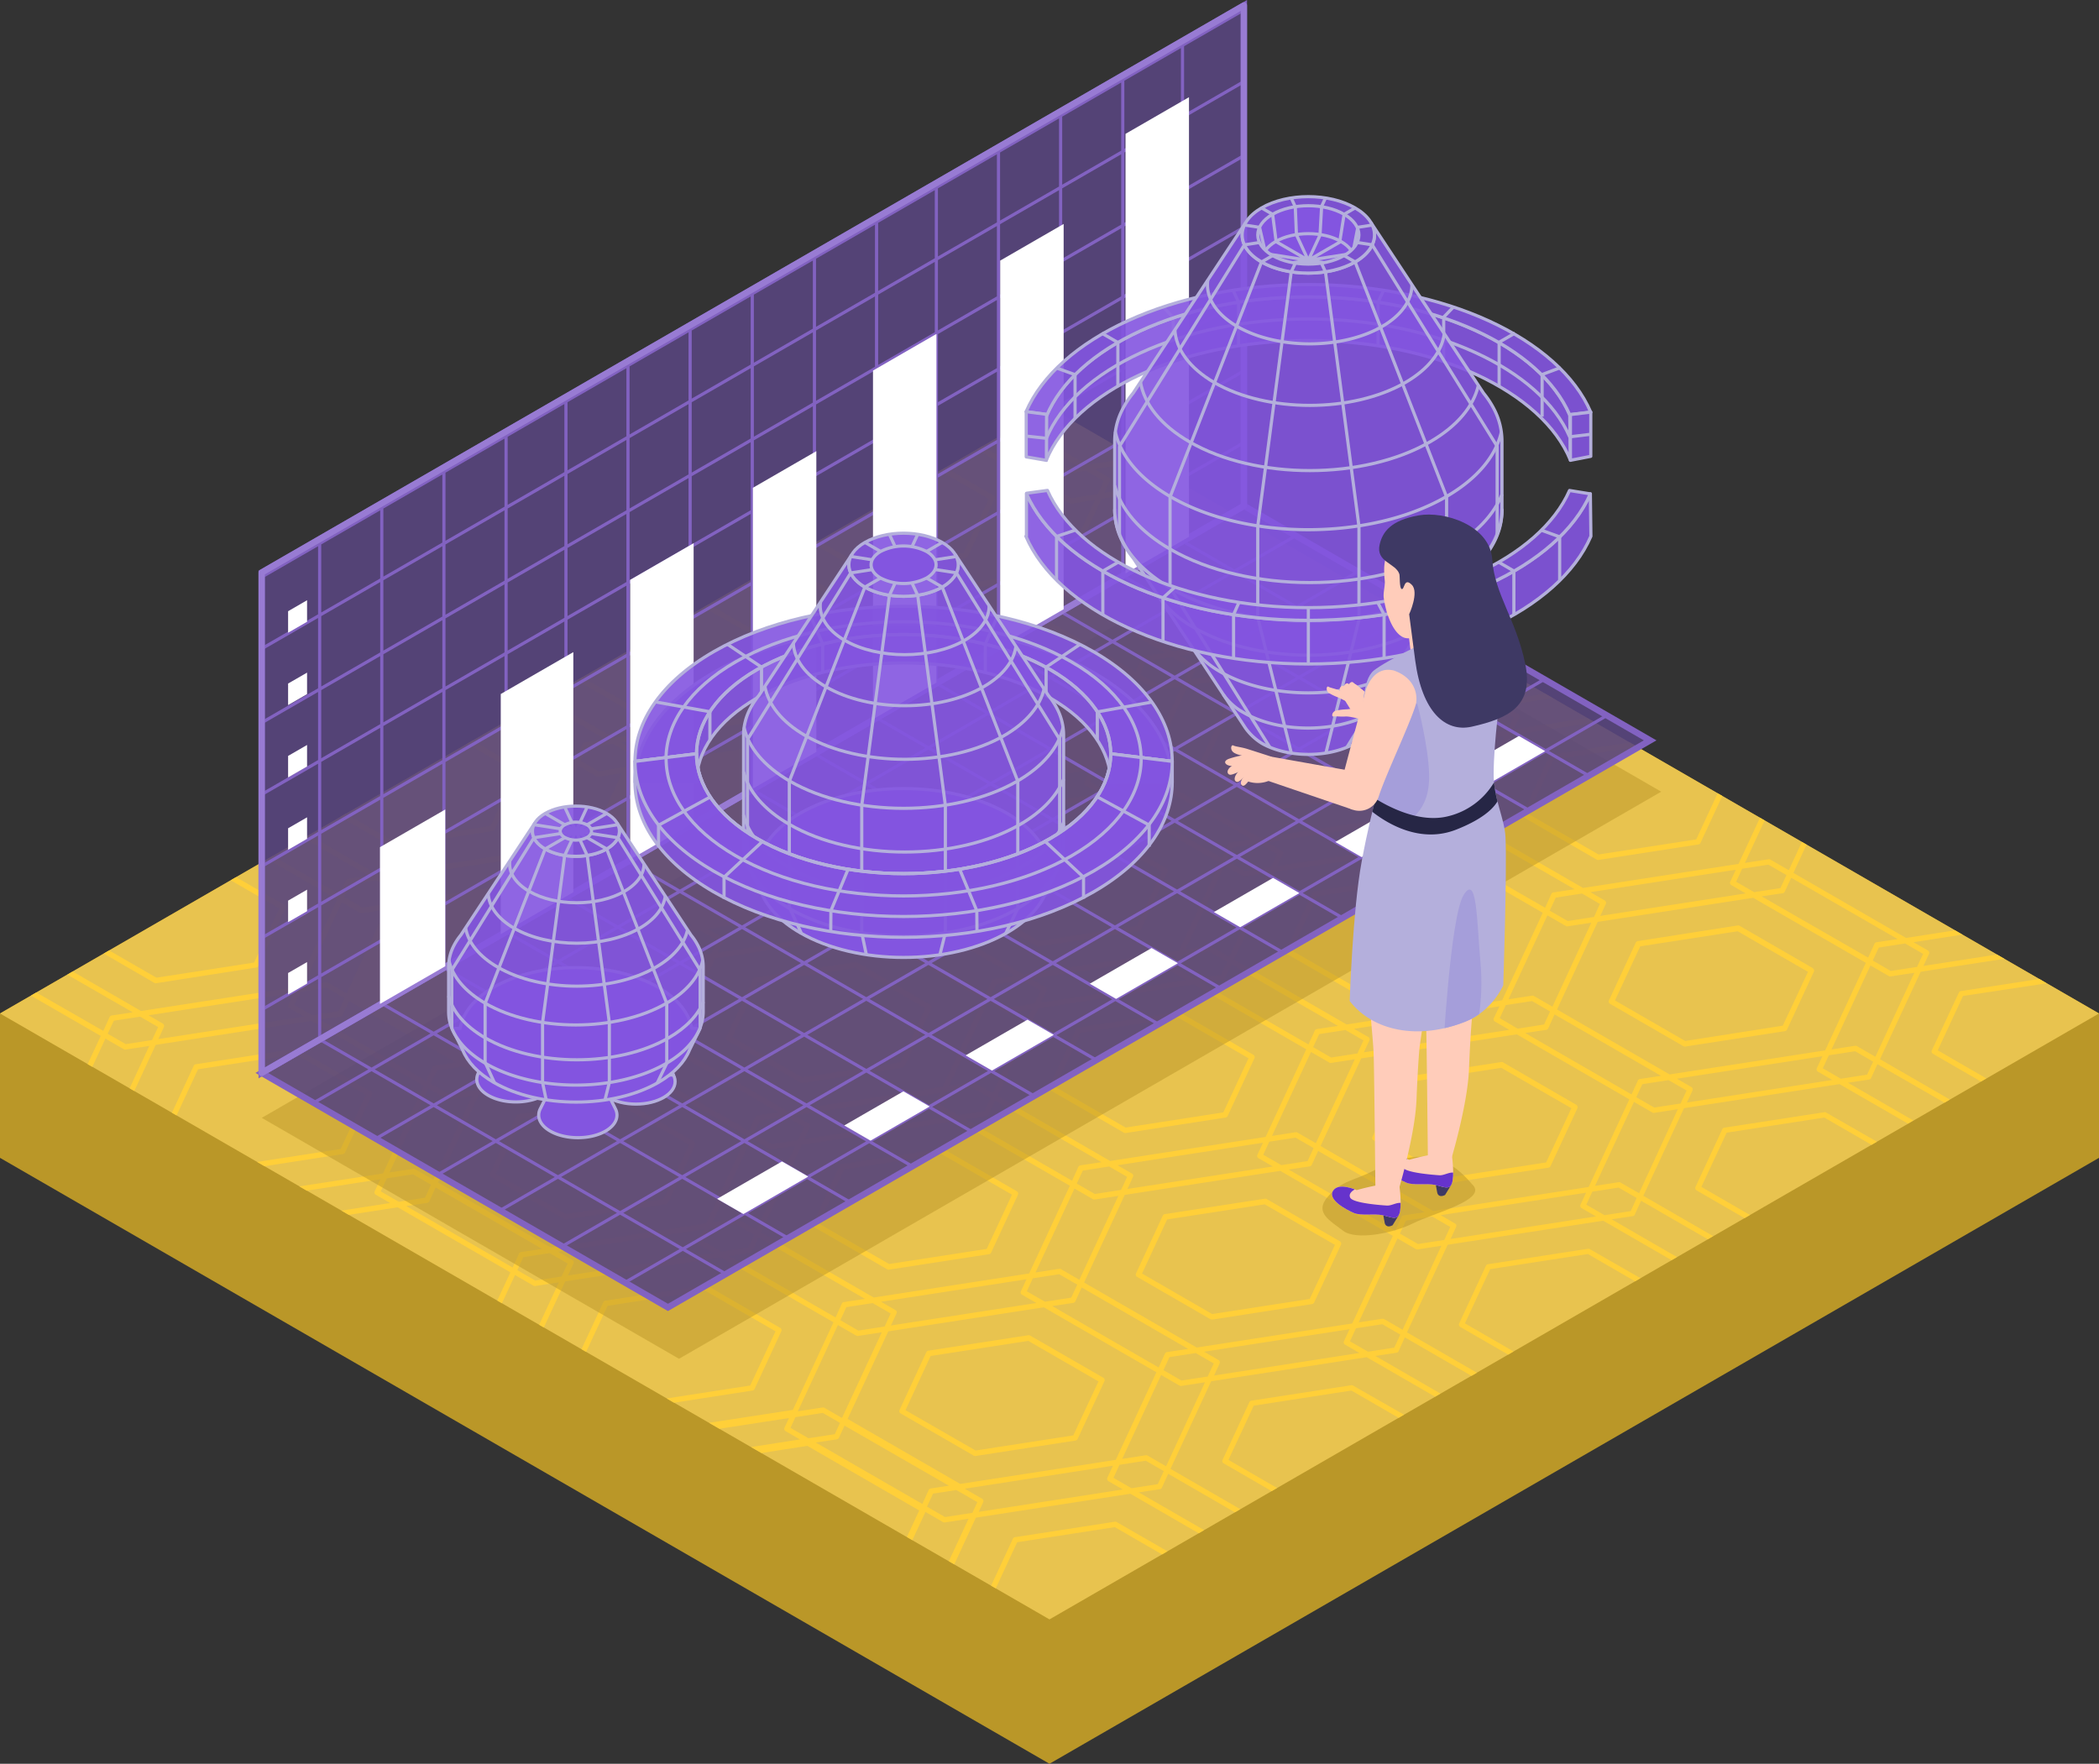 <svg xmlns="http://www.w3.org/2000/svg" id="Layer_1" data-name="Layer 1" viewBox="0 0 663.87 557.842"><rect x="0" y="0" width="663.87" height="557.842" fill="#333333" stroke="none"/><defs><clipPath id="clip-path"><path d="M82.79 339.342l310.65-179.35 128.47 74.17-310.65 179.35-128.47-74.17z" class="cls-1"/></clipPath><clipPath id="clip-path-2"><path d="M82.76 181.092L393.41 1.732v158.26L82.76 339.342v-158.25z" class="cls-1"/></clipPath><clipPath id="clip-path-3"><path d="M425.11 67.772c-6.24-3.61-16.37-3.61-22.62 0s-6.24 9.46 0 13.06 16.38 3.61 22.62 0 6.25-9.45 0-13.06z" class="cls-1"/></clipPath><clipPath id="clip-path-4"><path d="M459.05 364.332s.94 5.76.37 9.1-2.75 1.91-5.54 1.33-6.89.27-9.15-.74-8.59-4.21-6.36-7.2c1.85-2.48 7.32 0 7.32 0a73.279 73.279 0 0113.36-2.49z" class="cls-1"/></clipPath><clipPath id="clip-path-5"><path d="M442.44 373.922s.94 5.76.37 9.1-2.75 1.9-5.54 1.32-6.89.28-9.14-.73-8.59-4.21-6.37-7.2c1.85-2.49 7.32 0 7.32 0a73.281 73.281 0 0113.36-2.49z" class="cls-1"/></clipPath><clipPath id="clip-path-6"><path d="M476.16 264.822c.5 10.69-.71 46.82-.71 46.82s-3.46 8.07-11.85 11.43c-15.14 6.07-29.46 2.95-36.72-6.47 0 0 .94-28.75 3.77-44 1.93-10.45 3.8-17.6 4.45-20.17 1.11-4.44-5-13.76-4.47-20.68s.06-16.61 3.9-19.7 20.36-11.31 27.79-13.95c7.07-2.51 14.52 2.73 13.09 14.47-.81 6.77-3 21.85-3 32.42.01 7.76 3.48 13.83 3.75 19.83z" class="cls-1"/></clipPath><style>.cls-1,.cls-15,.cls-8{fill:none}.cls-5{fill:#ba9728;fill-opacity:.5}.cls-14{fill-opacity:.9}.cls-8{stroke:#8262c1;stroke-linecap:round}.cls-14,.cls-15,.cls-16,.cls-8{stroke-linejoin:round}.cls-10{fill:#fff}.cls-14,.cls-16{fill:#8355e0}.cls-14,.cls-15,.cls-16{stroke:#b4afdc}.cls-20{fill:#ffccba}.cls-21{fill:#3e3964}.cls-23{fill:#63c}.cls-27{fill:#a59eda}</style></defs><path fill="#ba9728" d="M331.93 128.892L0 320.532v45.67l331.93 191.64 331.94-191.64v-45.67z"/><path fill="#e8c34f" d="M0 320.542l331.93-191.65 331.94 191.65-331.94 191.64L0 320.542z"/><path fill="#ffcf39" d="M353.18 481.392a.87.87 0 00-.55-.11l-31.63 4.9a.87.87 0 00-.64.48l-6.89 14.85 1.47.85 6.77-14.58 30.89-4.78 14.93 8.63 1.7-1zm-133.76-120.39l-23.15-13.37a.92.92 0 00-.56-.1l-31.63 4.89a.88.88 0 00-.64.48l-8.44 18.25a.86.86 0 00.35 1.09l23.15 13.37a.91.91 0 00.56.1l31.63-4.89a.88.88 0 00.64-.48l8.48-18.27a.85.85 0 00-.39-1.07zm-9.48 18.23l-30.89 4.77-22.23-12.83 8-17.15 30.9-4.78 22.23 12.83zm84.27-61.41l-23.16-13.37a.87.87 0 00-.55-.1l-31.63 4.89a.86.86 0 00-.64.48l-8.48 18.28a.86.86 0 00.35 1.09l23.16 13.37a.85.85 0 00.55.1l31.63-4.89a.88.88 0 00.64-.48l8.47-18.27a.84.84 0 00-.34-1.12zm-9.48 18.18l-30.89 4.78-22.23-12.78 8-17.15 30.89-4.78 22.23 12.83zm84.27-61.38l-23.16-13.37a.87.87 0 00-.55-.1l-31.63 4.85a.86.86 0 00-.64.48l-8.48 18.27a.85.85 0 00.34 1.09l23.12 13.41a.9.9 0 00.56.1l31.63-4.89a.88.88 0 00.64-.48l8.47-18.27a.84.84 0 00-.3-1.09zm-9.48 18.23l-30.89 4.78-22.23-12.83 8-17.15 30.89-4.78 22.23 12.83zm64.24 99.74l-23.17-13.37a.85.85 0 00-.55-.1l-31.63 4.88a.88.88 0 00-.64.48l-8.47 18.27a.84.84 0 00.34 1.09l23.16 13.37a.87.87 0 00.55.1l31.65-4.88a.88.88 0 00.64-.48l8.48-18.27a.86.86 0 00-.36-1.09zm-9.48 18.23l-30.89 4.78-22.23-12.83 7.95-17.15 30.9-4.78 22.23 12.83zm29.51-179.37l-23.16-13.38a.87.87 0 00-.55-.1l-31.64 4.89a.88.88 0 00-.63.48l-8.48 18.27a.85.85 0 00.34 1.09l23.17 13.37a.85.85 0 00.55.1l31.61-4.89a.88.88 0 00.64-.48l8.47-18.27a.83.83 0 00-.32-1.08zm-9.47 18.22l-30.9 4.78-22.23-12.83 8-17.15 30.81-4.78 22.23 12.83zm64.22 99.74l-23.16-13.41a.87.87 0 00-.55-.1l-31.63 4.89a.88.88 0 00-.64.48l-8.47 18.27a.84.84 0 00.34 1.09l23.15 13.37a.91.91 0 00.56.1l31.63-4.89a.88.88 0 00.64-.48l8.48-18.27a.86.86 0 00-.35-1.05zm-9.47 18.23l-30.89 4.78-22.24-12.83 8-17.15 30.89-4.78 22.17 12.83zm84.26-61.4l-23.15-13.38a.91.91 0 00-.56-.1L518 297.652a.88.88 0 00-.64.48l-8.48 18.27a.85.85 0 00.35 1.09l23.15 13.37a.91.91 0 00.56.1l31.63-4.89a.88.88 0 00.64-.48l8.48-18.27a.84.84 0 00-.36-1.08zm-9.48 18.22l-30.85 4.78-22.23-12.83 8-17.15 30.9-4.78 22.23 12.83zm9.48-18.22l-23.15-13.38a.91.91 0 00-.56-.1L518 297.652a.88.88 0 00-.64.48l-8.48 18.27a.85.85 0 00.35 1.09l23.15 13.37a.91.91 0 00.56.1l31.63-4.89a.88.88 0 00.64-.48l8.48-18.27a.84.84 0 00-.36-1.08zm-9.48 18.22l-30.85 4.78-22.23-12.83 8-17.15 30.9-4.78 22.23 12.83zm-65.31 25l-23.16-13.46a.87.87 0 00-.55-.1l-31.63 4.89a.88.88 0 00-.64.48l-8.47 18.27a.84.84 0 00.34 1.09l23.15 13.37a.91.91 0 00.56.1l31.63-4.89a.88.88 0 00.64-.48l8.48-18.27a.86.86 0 00-.35-1.05zm-9.47 18.23l-30.89 4.78-22.24-12.83 8-17.15 30.89-4.78L497 350.492zm-65.31 24.95l-23.17-13.37a.85.85 0 00-.55-.1l-31.63 4.83a.88.88 0 00-.64.48l-8.47 18.27a.84.84 0 00.34 1.09l23.16 13.37a.87.87 0 00.55.1l31.65-4.88a.88.88 0 00.64-.48l8.48-18.27a.86.86 0 00-.36-1.09zm-9.48 18.23l-30.89 4.78-22.23-12.83 7.95-17.15 30.9-4.78 22.23 12.83zm-194.86-49.87l-23.15-13.37a.92.92 0 00-.56-.1l-31.63 4.89a.88.88 0 00-.64.48l-8.44 18.25a.86.86 0 00.35 1.09l23.15 13.37a.91.91 0 00.56.1l31.63-4.89a.88.88 0 00.64-.48l8.48-18.27a.85.85 0 00-.39-1.07zm-9.48 18.23l-30.89 4.77-22.23-12.83 8-17.15 30.9-4.78 22.23 12.83zm233.85-147.78l-23.16-13.38a.87.87 0 00-.55-.1l-31.64 4.89a.88.88 0 00-.63.48l-8.48 18.27a.85.85 0 00.34 1.09l23.17 13.37a.85.85 0 00.55.1l31.61-4.89a.88.88 0 00.64-.48l8.47-18.27a.83.83 0 00-.32-1.08zm-9.47 18.22l-30.9 4.78-22.23-12.83 8-17.15 30.81-4.78 22.23 12.83zm-140.11 68.13l-23.16-13.37a.87.87 0 00-.55-.1l-31.63 4.89a.86.86 0 00-.64.48l-8.48 18.3a.86.86 0 00.35 1.09l23.16 13.37a.85.85 0 00.55.1l31.63-4.89a.88.88 0 00.64-.48l8.47-18.27a.84.84 0 00-.34-1.12zm-9.48 18.2l-30.89 4.78-22.23-12.78 8-17.15 30.89-4.78 22.23 12.83zm84.27-61.38l-23.16-13.37a.87.87 0 00-.55-.1l-31.63 4.85a.86.86 0 00-.64.48l-8.48 18.27a.85.85 0 00.34 1.09l23.12 13.41a.9.9 0 00.56.1l31.63-4.89a.88.88 0 00.64-.48l8.47-18.27a.84.84 0 00-.3-1.09zm-9.48 18.23l-30.89 4.78-22.23-12.83 8-17.15 30.89-4.78 22.23 12.83zm-140.1 68.15l-23.15-13.37a.92.92 0 00-.56-.1l-31.63 4.89a.88.88 0 00-.64.48l-8.44 18.25a.86.86 0 00.35 1.09l23.15 13.37a.91.91 0 00.56.1l31.63-4.89a.88.88 0 00.64-.48l8.48-18.27a.85.85 0 00-.39-1.07zm-9.48 18.23l-30.89 4.77-22.23-12.83 8-17.15 30.9-4.78 22.23 12.83zm84.27-61.41l-23.16-13.37a.87.87 0 00-.55-.1l-31.63 4.89a.86.86 0 00-.64.48l-8.48 18.28a.86.86 0 00.35 1.09l23.16 13.37a.85.85 0 00.55.1l31.63-4.89a.88.88 0 00.64-.48l8.47-18.27a.84.84 0 00-.34-1.12zm-9.48 18.18l-30.89 4.78-22.23-12.78 8-17.15 30.89-4.78 22.23 12.83zm64.27 99.77l-23.2-13.37a.85.85 0 00-.55-.1l-31.63 4.89a.88.88 0 00-.64.48l-8.47 18.27a.84.84 0 00.34 1.09l23.15 13.37a.87.87 0 00.55.1l31.64-4.89a.88.88 0 00.63-.48l8.48-18.27a.86.86 0 00-.3-1.09zm-9.51 18.23l-30.89 4.78-22.23-12.78 7.95-17.15 30.9-4.78 22.23 12.83zm29.51-179.38l-23.16-13.37a.87.87 0 00-.55-.1l-31.63 4.85a.86.86 0 00-.64.48l-8.48 18.27a.85.85 0 00.34 1.09l23.12 13.41a.9.9 0 00.56.1l31.63-4.89a.88.88 0 00.64-.48l8.47-18.27a.84.84 0 00-.3-1.09zm-9.48 18.23l-30.89 4.78-22.23-12.83 8-17.15 30.89-4.78 22.23 12.83zm64.24 99.74l-23.17-13.37a.85.85 0 00-.55-.1l-31.63 4.88a.88.88 0 00-.64.48l-8.47 18.27a.84.84 0 00.34 1.09l23.16 13.37a.87.87 0 00.55.1l31.65-4.88a.88.88 0 00.64-.48l8.48-18.27a.86.86 0 00-.36-1.09zm-9.48 18.23l-30.89 4.78-22.23-12.83 7.95-17.15 30.9-4.78 22.23 12.83zm29.51-179.37l-23.16-13.38a.87.87 0 00-.55-.1l-31.64 4.89a.88.88 0 00-.63.48l-8.48 18.27a.85.85 0 00.34 1.09l23.17 13.37a.85.85 0 00.55.1l31.61-4.89a.88.88 0 00.64-.48l8.47-18.27a.83.83 0 00-.32-1.08zm-9.47 18.22l-30.9 4.78-22.23-12.83 8-17.15 30.81-4.78 22.23 12.83zm64.22 99.74l-23.16-13.41a.87.87 0 00-.55-.1l-31.63 4.89a.88.88 0 00-.64.48l-8.47 18.27a.84.84 0 00.34 1.09l23.15 13.37a.91.91 0 00.56.1l31.63-4.89a.88.88 0 00.64-.48l8.48-18.27a.86.86 0 00-.35-1.05zm-9.47 18.23l-30.89 4.78-22.24-12.83 8-17.15 30.89-4.78 22.17 12.83zm84.26-61.4l-23.15-13.38a.91.91 0 00-.56-.1L518 297.652a.88.88 0 00-.64.48l-8.48 18.27a.85.85 0 00.35 1.09l23.15 13.37a.91.91 0 00.56.1l31.63-4.89a.88.88 0 00.64-.48l8.48-18.27a.84.84 0 00-.36-1.08zm-9.48 18.22l-30.85 4.78-22.23-12.83 8-17.15 30.9-4.78 22.23 12.83zm9.48-18.22l-23.15-13.38a.91.91 0 00-.56-.1L518 297.652a.88.88 0 00-.64.48l-8.48 18.27a.85.85 0 00.35 1.09l23.15 13.37a.91.91 0 00.56.1l31.63-4.89a.88.88 0 00.64-.48l8.48-18.27a.84.84 0 00-.36-1.08zm-9.48 18.22l-30.85 4.78-22.23-12.83 8-17.15 30.9-4.78 22.23 12.83zm-65.31 25l-23.16-13.46a.87.87 0 00-.55-.1l-31.63 4.89a.88.88 0 00-.64.48l-8.47 18.27a.84.84 0 00.34 1.09l23.15 13.37a.91.91 0 00.56.1l31.63-4.89a.88.88 0 00.64-.48l8.48-18.27a.86.86 0 00-.35-1.05zm-9.47 18.23l-30.89 4.78-22.24-12.83 8-17.15 30.89-4.78L497 350.492zm-65.31 24.95l-23.17-13.37a.85.85 0 00-.55-.1l-31.63 4.83a.88.88 0 00-.64.48l-8.47 18.27a.84.84 0 00.34 1.09l23.16 13.37a.87.87 0 00.55.1l31.65-4.88a.88.88 0 00.64-.48l8.48-18.27a.86.86 0 00-.36-1.09zm-9.48 18.23l-30.89 4.78-22.23-12.83 7.95-17.15 30.9-4.78 22.23 12.83zM349 435.772l-23.2-13.37a.85.85 0 00-.55-.1l-31.63 4.89a.88.88 0 00-.64.48l-8.47 18.27a.84.84 0 00.34 1.09l23.15 13.37a.87.87 0 00.55.1l31.64-4.89a.88.88 0 00.63-.48l8.48-18.27a.86.86 0 00-.3-1.09zm-9.51 18.23l-30.89 4.78-22.23-12.78 7.95-17.15 30.9-4.78 22.23 12.83zm-120.07-93l-23.15-13.37a.92.92 0 00-.56-.1l-31.63 4.89a.88.88 0 00-.64.48l-8.44 18.25a.86.86 0 00.35 1.09l23.15 13.37a.91.91 0 00.56.1l31.63-4.89a.88.88 0 00.64-.48l8.48-18.27a.85.85 0 00-.39-1.07zm-9.48 18.23l-30.89 4.77-22.23-12.83 8-17.15 30.9-4.78 22.23 12.83zm233.85-147.78l-23.16-13.38a.87.87 0 00-.55-.1l-31.64 4.89a.88.88 0 00-.63.48l-8.48 18.27a.85.85 0 00.34 1.09l23.17 13.37a.85.85 0 00.55.1l31.61-4.89a.88.88 0 00.64-.48l8.47-18.27a.83.83 0 00-.32-1.08zm-9.47 18.22l-30.9 4.78-22.23-12.83 8-17.15 30.81-4.78 22.23 12.83zm-140.11 68.13l-23.16-13.37a.87.87 0 00-.55-.1l-31.63 4.89a.86.86 0 00-.64.48l-8.48 18.3a.86.86 0 00.35 1.09l23.16 13.37a.85.85 0 00.55.1l31.63-4.89a.88.88 0 00.64-.48l8.47-18.27a.84.84 0 00-.34-1.12zm-9.48 18.2l-30.89 4.78-22.23-12.78 8-17.15 30.89-4.78 22.23 12.83zm84.27-61.38l-23.16-13.37a.87.87 0 00-.55-.1l-31.63 4.85a.86.86 0 00-.64.48l-8.48 18.27a.85.85 0 00.34 1.09l23.12 13.41a.9.9 0 00.56.1l31.63-4.89a.88.88 0 00.64-.48l8.47-18.27a.84.84 0 00-.3-1.09zm-9.48 18.23l-30.89 4.78-22.23-12.83 8-17.15 30.89-4.78 22.23 12.83zm-140.1 68.15l-23.15-13.37a.92.92 0 00-.56-.1l-31.63 4.89a.88.88 0 00-.64.48l-8.44 18.25a.86.86 0 00.35 1.09l23.15 13.37a.91.91 0 00.56.1l31.63-4.89a.88.88 0 00.64-.48l8.48-18.27a.85.85 0 00-.39-1.07zm-9.48 18.23l-30.89 4.77-22.23-12.83 8-17.15 30.9-4.78 22.23 12.83zm84.27-61.41l-23.16-13.37a.87.87 0 00-.55-.1l-31.63 4.89a.86.86 0 00-.64.48l-8.48 18.28a.86.86 0 00.35 1.09l23.16 13.37a.85.85 0 00.55.1l31.63-4.89a.88.88 0 00.64-.48l8.47-18.27a.84.84 0 00-.34-1.12zm-9.48 18.18l-30.89 4.78-22.23-12.78 8-17.15 30.89-4.78 22.23 12.83zm36.86 40.76l-23.16-13.37a.76.76 0 00-.55-.1l-31.64 4.89a.84.84 0 00-.64.48l-8.47 18.34a.85.85 0 00.34 1.09l23.16 13.37a.82.82 0 00.55.1l31.64-4.89a.84.84 0 00.64-.48l8.47-18.26a.84.84 0 00-.338-1.139l-.002-.001zm-9.48 18.24l-30.89 4.78-22.22-12.78 8-17.15 30.84-4.85 22.23 12.84zm36.89 40.77l-23.2-13.37a.85.85 0 00-.55-.1l-31.63 4.89a.88.88 0 00-.64.48l-8.47 18.27a.84.84 0 00.34 1.09l23.15 13.37a.87.87 0 00.55.1l31.64-4.89a.88.88 0 00.63-.48l8.48-18.27a.86.86 0 00-.3-1.09zm-9.51 18.23l-30.89 4.78-22.23-12.78 7.95-17.15 30.9-4.78 22.23 12.83zm29.51-179.38l-23.16-13.37a.87.87 0 00-.55-.1l-31.63 4.85a.86.86 0 00-.64.48l-8.48 18.27a.85.85 0 00.34 1.09l23.12 13.41a.9.9 0 00.56.1l31.63-4.89a.88.88 0 00.64-.48l8.47-18.27a.84.84 0 00-.3-1.09zm-9.48 18.23l-30.89 4.78-22.23-12.83 8-17.15 30.89-4.78 22.23 12.83zm64.24 99.74l-23.17-13.37a.85.85 0 00-.55-.1l-31.63 4.88a.88.88 0 00-.64.48l-8.47 18.27a.84.84 0 00.34 1.09l23.16 13.37a.87.87 0 00.55.1l31.65-4.88a.88.88 0 00.64-.48l8.48-18.27a.86.86 0 00-.36-1.09zm-9.48 18.23l-30.89 4.78-22.23-12.83 7.95-17.15 30.9-4.78 22.23 12.83zm29.51-179.37l-23.16-13.38a.87.87 0 00-.55-.1l-31.64 4.89a.88.88 0 00-.63.48l-8.48 18.27a.85.85 0 00.34 1.09l23.17 13.37a.85.85 0 00.55.1l31.61-4.89a.88.88 0 00.64-.48l8.47-18.27a.83.83 0 00-.32-1.08zm-9.47 18.22l-30.9 4.78-22.23-12.83 8-17.15 30.81-4.78 22.23 12.83zm64.22 99.74l-23.16-13.41a.87.87 0 00-.55-.1l-31.63 4.89a.88.88 0 00-.64.48l-8.47 18.27a.84.84 0 00.34 1.09l23.15 13.37a.91.91 0 00.56.1l31.63-4.89a.88.88 0 00.64-.48l8.48-18.27a.86.86 0 00-.35-1.05zm-9.47 18.23l-30.89 4.78-22.24-12.83 8-17.15 30.89-4.78 22.17 12.83zm84.26-61.4l-23.15-13.38a.91.91 0 00-.56-.1l-31.62 4.89a.88.88 0 00-.64.48l-8.48 18.27a.85.85 0 00.35 1.09l23.15 13.37a.91.91 0 00.56.1l31.63-4.89a.88.88 0 00.64-.48l8.48-18.27a.84.84 0 00-.36-1.08zm-9.48 18.22l-30.85 4.78-22.23-12.83 8-17.15 30.9-4.78 22.23 12.83zm9.48-18.22l-23.15-13.38a.91.91 0 00-.56-.1l-31.62 4.89a.88.88 0 00-.64.48l-8.48 18.27a.85.85 0 00.35 1.09l23.15 13.37a.91.91 0 00.56.1l31.63-4.89a.88.88 0 00.64-.48l8.48-18.27a.84.84 0 00-.36-1.08zm-9.48 18.22l-30.85 4.78-22.23-12.83 8-17.15 30.9-4.78 22.23 12.83zm-65.31 25l-23.16-13.46a.87.87 0 00-.55-.1l-31.63 4.89a.88.88 0 00-.64.48l-8.47 18.27a.84.84 0 00.34 1.09l23.15 13.37a.91.91 0 00.56.1l31.63-4.89a.88.88 0 00.64-.48l8.48-18.27a.86.86 0 00-.35-1.05zm-9.47 18.23l-30.89 4.78-22.24-12.83 8-17.15 30.89-4.78 22.17 12.78zm-65.31 24.95l-23.17-13.37a.85.85 0 00-.55-.1l-31.63 4.83a.88.88 0 00-.64.48l-8.47 18.27a.84.84 0 00.34 1.09l23.16 13.37a.87.87 0 00.55.1l31.65-4.88a.88.88 0 00.64-.48l8.48-18.27a.86.86 0 00-.36-1.09zm-9.48 18.23l-30.89 4.78-22.23-12.83 7.95-17.15 30.9-4.78 22.23 12.83zm-65.28 24.9l-23.2-13.37a.85.85 0 00-.55-.1l-31.63 4.89a.88.88 0 00-.64.48l-8.47 18.27a.84.84 0 00.34 1.09l23.15 13.37a.87.87 0 00.55.1l31.64-4.89a.88.88 0 00.63-.48l8.48-18.27a.86.86 0 00-.3-1.09zm-9.51 18.23l-30.89 4.78-22.23-12.78 7.95-17.15 30.9-4.78 22.23 12.83zm-17.9-77.21l-23.16-13.37a.76.76 0 00-.55-.1l-31.64 4.89a.84.84 0 00-.64.48l-8.47 18.31a.85.85 0 00.34 1.09l23.16 13.37a.82.82 0 00.55.1l31.64-4.89a.84.84 0 00.64-.48l8.47-18.26a.84.84 0 00-.338-1.139zm-9.48 18.21l-30.89 4.78-22.22-12.78 8-17.15 30.84-4.85 22.23 12.84zm-92.69-34l-23.15-13.37a.92.92 0 00-.56-.1l-31.63 4.89a.88.88 0 00-.64.48l-8.44 18.25a.86.86 0 00.35 1.09l23.15 13.37a.91.91 0 00.56.1l31.63-4.89a.88.88 0 00.64-.48l8.48-18.27a.85.85 0 00-.39-1.07zm-9.48 18.23l-30.89 4.77-22.23-12.83 8-17.15 30.9-4.78 22.23 12.83zm233.85-147.78l-23.16-13.38a.87.87 0 00-.55-.1l-31.64 4.89a.88.88 0 00-.63.48l-8.48 18.27a.85.85 0 00.34 1.09l23.17 13.37a.85.85 0 00.55.1l31.61-4.89a.88.88 0 00.64-.48l8.47-18.27a.83.83 0 00-.32-1.08zm-9.47 18.22l-30.9 4.78-22.23-12.83 8-17.15 30.81-4.78 22.23 12.83zm-140.11 68.13l-23.16-13.37a.87.87 0 00-.55-.1l-31.63 4.89a.86.86 0 00-.64.48l-8.48 18.3a.86.86 0 00.35 1.09l23.16 13.37a.85.85 0 00.55.1l31.63-4.89a.88.88 0 00.64-.48l8.47-18.27a.84.84 0 00-.34-1.12zm-9.48 18.2l-30.89 4.78-22.23-12.78 8-17.15 30.89-4.78 22.23 12.83zm84.27-61.38l-23.16-13.37a.87.87 0 00-.55-.1l-31.63 4.85a.86.86 0 00-.64.48l-8.48 18.27a.85.85 0 00.34 1.09l23.12 13.41a.9.9 0 00.56.1l31.63-4.89a.88.88 0 00.64-.48l8.47-18.27a.84.84 0 00-.3-1.09zm-9.48 18.23l-30.89 4.78-22.23-12.83 8-17.15 30.89-4.78 22.23 12.83zm-140.1 68.15l-23.15-13.37a.92.92 0 00-.56-.1l-31.63 4.89a.88.88 0 00-.64.48l-8.44 18.25a.86.86 0 00.35 1.09l23.15 13.37a.91.91 0 00.56.1l31.63-4.89a.88.88 0 00.64-.48l8.48-18.27a.85.85 0 00-.39-1.07zm-9.48 18.23l-30.89 4.77-22.23-12.83 8-17.15 30.9-4.78 22.23 12.83zm84.27-61.41l-23.16-13.37a.87.87 0 00-.55-.1l-31.63 4.89a.86.86 0 00-.64.48l-8.48 18.28a.86.86 0 00.35 1.09l23.16 13.37a.85.85 0 00.55.1l31.63-4.89a.88.88 0 00.64-.48l8.47-18.27a.84.84 0 00-.34-1.12zm-9.48 18.18l-30.89 4.78-22.23-12.78 8-17.15 30.89-4.78 22.23 12.83zm36.86 40.76l-23.16-13.37a.76.76 0 00-.55-.1l-31.64 4.89a.84.84 0 00-.64.48l-8.47 18.34a.85.85 0 00.34 1.09l23.16 13.37a.82.82 0 00.55.1l31.64-4.89a.84.84 0 00.64-.48l8.47-18.26a.84.84 0 00-.338-1.139l-.002-.001zm-9.48 18.24l-30.89 4.78-22.22-12.78 8-17.15 30.84-4.85 22.23 12.84zm36.89 40.77l-23.2-13.37a.85.85 0 00-.55-.1l-31.63 4.89a.88.88 0 00-.64.48l-8.47 18.27a.84.84 0 00.34 1.09l23.15 13.37a.87.87 0 00.55.1l31.64-4.89a.88.88 0 00.63-.48l8.48-18.27a.86.86 0 00-.3-1.09zm-9.51 18.23l-30.89 4.78-22.23-12.78 7.95-17.15 30.9-4.78 22.23 12.83zm29.51-179.38l-23.16-13.37a.87.87 0 00-.55-.1l-31.63 4.85a.86.86 0 00-.64.48l-8.48 18.27a.85.85 0 00.34 1.09l23.12 13.41a.9.9 0 00.56.1l31.63-4.89a.88.88 0 00.64-.48l8.47-18.27a.84.84 0 00-.3-1.09zm-9.48 18.23l-30.89 4.78-22.23-12.83 8-17.15 30.89-4.78 22.23 12.83zm36.86 40.76l-23.16-13.37a.82.82 0 00-.55-.1l-31.67 4.86a.84.84 0 00-.64.48l-8.47 18.26a.84.84 0 00.34 1.09l23.16 13.37a.89.89 0 00.55.11l31.64-4.9a.84.84 0 00.64-.48l8.47-18.26a.84.84 0 00-.31-1.06zm-9.48 18.23l-30.9 4.78-22.23-12.84 8-17.15 30.89-4.78 22.23 12.84zm36.86 40.75l-23.17-13.37a.85.85 0 00-.55-.1l-31.63 4.88a.88.88 0 00-.64.48l-8.47 18.27a.84.84 0 00.34 1.09l23.16 13.37a.87.87 0 00.55.1l31.65-4.88a.88.88 0 00.64-.48l8.48-18.27a.86.86 0 00-.36-1.09zm-9.48 18.23l-30.89 4.78-22.23-12.83 7.95-17.15 30.9-4.78 22.23 12.83zm29.51-179.37l-23.16-13.38a.87.87 0 00-.55-.1l-31.64 4.89a.88.88 0 00-.63.48l-8.48 18.27a.85.85 0 00.34 1.09l23.17 13.37a.85.85 0 00.55.1l31.61-4.89a.88.88 0 00.64-.48l8.47-18.27a.83.83 0 00-.32-1.08zm-9.47 18.22l-30.9 4.78-22.23-12.83 8-17.15 30.81-4.78 22.23 12.83zm36.85 40.76l-23.17-13.37a.82.82 0 00-.56-.1l-31.63 4.89a.85.85 0 00-.64.48l-8.47 18.26a.84.84 0 00.34 1.09l23.16 13.37a.82.82 0 00.55.11l31.64-4.9a.8.8 0 00.63-.48l8.48-18.26a.86.86 0 00-.33-1.09zm-9.48 18.23l-30.89 4.78-22.23-12.84 8-17.15 30.89-4.78 22.23 12.84zm36.85 40.75L475.38 336.002a.87.87 0 00-.55-.1l-31.63 4.89a.88.88 0 00-.64.48l-8.47 18.27a.84.84 0 00.34 1.09l23.15 13.37a.91.91 0 00.56.1l31.63-4.89a.88.88 0 00.64-.48l8.48-18.27a.86.86 0 00-.35-1.05zm-9.47 18.23l-30.89 4.78-22.24-12.83 8-17.15 30.89-4.78 22.17 12.83zm84.26-61.4l-23.15-13.38a.91.91 0 00-.56-.1l-31.62 4.89a.88.88 0 00-.64.48l-8.48 18.27a.85.85 0 00.35 1.09l23.15 13.37a.91.91 0 00.56.1l31.63-4.89a.88.88 0 00.64-.48l8.48-18.27a.84.84 0 00-.36-1.08zm-9.48 18.22l-30.85 4.78-22.23-12.83 8-17.15 30.9-4.78 22.23 12.83zm9.48-18.22l-23.15-13.38a.91.91 0 00-.56-.1l-31.62 4.89a.88.88 0 00-.64.48l-8.48 18.27a.85.85 0 00.35 1.09l23.15 13.37a.91.91 0 00.56.1l31.63-4.89a.88.88 0 00.64-.48l8.48-18.27a.84.84 0 00-.36-1.08zm-9.48 18.22l-30.85 4.78-22.23-12.83 8-17.15 30.9-4.78 22.23 12.83zm-65.31 25l-23.16-13.46a.87.87 0 00-.55-.1l-31.63 4.89a.88.88 0 00-.64.48l-8.47 18.27a.84.84 0 00.34 1.09l23.15 13.37a.91.91 0 00.56.1l31.63-4.89a.88.88 0 00.64-.48l8.48-18.27a.86.86 0 00-.35-1.05zm-9.47 18.23l-30.89 4.78-22.24-12.83 8-17.15 30.89-4.78 22.17 12.78zm-65.31 24.95l-23.17-13.37a.85.85 0 00-.55-.1l-31.63 4.83a.88.88 0 00-.64.48l-8.47 18.27a.84.84 0 00.34 1.09l23.16 13.37a.87.87 0 00.55.1l31.65-4.88a.88.88 0 00.64-.48l8.48-18.27a.86.86 0 00-.36-1.09zm-9.48 18.23l-30.89 4.78-22.23-12.83 7.95-17.15 30.9-4.78 22.23 12.83zm-65.28 24.9l-23.2-13.37a.85.85 0 00-.55-.1l-31.63 4.89a.88.88 0 00-.64.48l-8.47 18.27a.84.84 0 00.34 1.09l23.15 13.37a.87.87 0 00.55.1l31.64-4.89a.88.88 0 00.63-.48l8.48-18.27a.86.86 0 00-.3-1.09zm-9.51 18.23l-30.89 4.78-22.23-12.78 7.95-17.15 30.9-4.78 22.23 12.83zm-17.9-77.21l-23.16-13.37a.76.76 0 00-.55-.1l-31.64 4.89a.84.84 0 00-.64.48l-8.47 18.31a.85.85 0 00.34 1.09l23.16 13.37a.82.82 0 00.55.1l31.64-4.89a.84.84 0 00.64-.48l8.47-18.26a.84.84 0 00-.338-1.139zm-9.48 18.21l-30.89 4.78-22.22-12.78 8-17.15 30.84-4.85 22.23 12.84zm-92.69-34l-23.15-13.37a.92.92 0 00-.56-.1l-31.63 4.89a.88.88 0 00-.64.48l-8.44 18.25a.86.86 0 00.35 1.09l23.15 13.37a.91.91 0 00.56.1l31.63-4.89a.88.88 0 00.64-.48l8.48-18.27a.85.85 0 00-.39-1.07zm-9.48 18.23l-30.89 4.77-22.23-12.83 8-17.15 30.9-4.78 22.23 12.83zm233.85-147.78l-23.16-13.38a.87.87 0 00-.55-.1l-31.64 4.89a.88.88 0 00-.63.48l-8.48 18.27a.85.85 0 00.34 1.09l23.17 13.37a.85.85 0 00.55.1l31.61-4.89a.88.88 0 00.64-.48l8.47-18.27a.83.83 0 00-.32-1.08zm-9.47 18.22l-30.9 4.78-22.23-12.83 8-17.15 30.81-4.78 22.23 12.83zm36.85 40.76l-23.17-13.37a.82.82 0 00-.56-.1l-31.63 4.89a.85.85 0 00-.64.48l-8.47 18.26a.84.84 0 00.34 1.09l23.16 13.37a.82.82 0 00.55.11l31.64-4.9a.8.8 0 00.63-.48l8.48-18.26a.86.86 0 00-.33-1.09zm-9.48 18.23l-30.89 4.78-22.23-12.84 8-17.15 30.89-4.78 22.23 12.84zm-65.31 24.95l-23.16-13.37a.82.82 0 00-.55-.1l-31.67 4.86a.84.84 0 00-.64.48l-8.47 18.26a.84.84 0 00.34 1.09l23.16 13.37a.89.89 0 00.55.11l31.64-4.9a.84.84 0 00.64-.48l8.47-18.26a.84.84 0 00-.31-1.06zm-9.48 18.23l-30.9 4.78-22.23-12.84 8-17.15 30.89-4.78 22.23 12.84zm-92.69-34l-23.16-13.37a.87.87 0 00-.55-.1l-31.63 4.89a.86.86 0 00-.64.48l-8.48 18.26a.86.86 0 00.35 1.09l23.16 13.37a.85.85 0 00.55.1l31.63-4.89a.88.88 0 00.64-.48l8.47-18.27a.84.84 0 00-.34-1.12zm-9.48 18.16l-30.89 4.78-22.23-12.78 8-17.15 30.89-4.78 22.23 12.83zm84.27-61.38l-23.16-13.37a.87.87 0 00-.55-.1l-31.63 4.85a.86.86 0 00-.64.48l-8.48 18.27a.85.85 0 00.34 1.09l23.12 13.41a.9.9 0 00.56.1l31.63-4.89a.88.88 0 00.64-.48l8.47-18.27a.84.84 0 00-.3-1.09zm-9.48 18.23l-30.89 4.78-22.23-12.83 8-17.15 30.89-4.78 22.23 12.83zm247.94 14.48l26.45-4.09-2.34-1.35-23.25 3.6 1.77-3.8a.86.86 0 00-.35-1.09l-4.55-2.6 15.46-2.4-2.34-1.35-15.46 2.4-35.63-20.57 4.15-8.93-1.47-.85-4.14 8.93-5.83-3.37a.9.9 0 00-.56-.1l-7.49 1.16 6.23-13.42-1.47-.85-6.77 14.58-49.18 7.61-35.62-20.57 12.86-27.71 26.44-4.09-2.37-1.37-23.25 3.6 1.76-3.8a.84.84 0 00-.34-1.09l-4.55-2.62 15.46-2.4-2.34-1.35-15.46 2.4-35.62-20.57 4.14-8.93-1.47-.85-4.14 8.93-5.83-3.37a.88.88 0 00-.55-.1l-7.5 1.16 6.23-13.42-1.47-.85-6.77 14.58-49.15 7.58-35.63-20.57 12.86-27.71 26.45-4.09-2.34-1.35-23.25 3.6 1.77-3.8a.86.86 0 00-.35-1.09l-4.55-2.62 15.46-2.4-2.34-1.35-15.46 2.4-21.64-12.5-1.69 1 20.66 11.93-6.68 1a.88.88 0 00-.64.48l-2 4.39-21.1-12.17-1.69 1 22.01 12.75-12.87 27.72-49.13 7.6-21.64-12.49-1.69 1 20.66 11.93-6.68 1a.88.88 0 00-.64.48l-2 4.39-21.09-12.18-1.69 1 22.07 12.74-12.86 27.71-49.19 7.61-21.64-12.49-1.68 1 20.65 11.93-6.68 1a.86.86 0 00-.64.48l-2 4.39-21.09-12.18-1.69 1 22.07 12.74-12.96 27.72-49.19 7.6-21.64-12.51-1.68 1 20.65 11.91-6.68 1a.84.84 0 00-.64.48l-2 4.39-21.13-12.15-1.69 1 22.07 12.74-12.86 27.69-49.19 7.61L23 307.272l-1.69 1 20.69 11.91-6.69 1a.84.84 0 00-.64.48l-2 4.39-21.18-12.15-1.69 1 22.07 12.74-4.15 8.93 1.48.85 4.14-8.93 5.83 3.36a.82.82 0 00.55.11l7.5-1.16L41 344.202l1.48.85 6.77-14.58 49.19-7.61L134 343.432l-12.86 27.71-26.45 4.09 2.33 1.35 23.26-3.6-1.77 3.8a.85.85 0 00.35 1.09l4.55 2.62L108 382.892l2.34 1.35 15.46-2.4 35.62 20.57-4.14 8.93 1.47.85 4.14-8.93 5.83 3.36a.83.83 0 00.56.11l7.49-1.16-6.24 13.43 1.47.85 6.77-14.58 49.23-7.62 35.62 20.57-12.86 27.71-26.49 4.07 3.28 1.89 22-3.4-1.42 3.06a.84.84 0 00.34 1.09l4.55 2.62-15.46 2.4 3.28 1.89 14.52-2.25 35.37 20.42-3.89 8.39 1.72 1 4.14-8.92 5.58 3.22a.88.88 0 00.55.1l7.5-1.16-6.23 13.42 1.72 1 6.83-14.77 48.85-7.56 21.63 12.49 1.69-1-20.66-11.93 6.69-1a.82.82 0 00.63-.48l2-4.39 21.09 12.18 1.7-1-22.07-12.74 12.86-27.71 49.19-7.61 21.63 12.49 1.69-1-20.57-11.89 6.68-1a.8.8 0 00.64-.48l2-4.39 21.09 12.18 1.7-1-22.11-12.76 12.87-27.71 49.19-7.61 21.63 12.49 1.69-1-20.66-11.93 6.68-1a.84.84 0 00.64-.48l2-4.39 21.09 12.18 1.7-1-22.08-12.75 12.87-27.71 49.18-7.61 21.64 12.49 1.69-1-20.66-11.93 6.68-1a.85.85 0 00.64-.47l2-4.4L615 348.762l1.7-1-22.1-12.76zm.77-5.65l-1.92 4.12-8.31 1.28-5.69-3.29 1.9-4.11 8.32-1.29zm-41.72-24.08l33.67 19.4-6.68 1a.88.88 0 00-.64.48l-2 4.39-33.7-19.37 6.68-1a.84.84 0 00.64-.48zm-133.72 50.4l-4.55-2.63 46-7.11-1.78 3.74a.85.85 0 00.35 1.09l4.55 2.63-46 7.11 1.76-3.79a.84.84 0 00-.33-1.04zm-74.79 43.16l-4.55-2.63 46-7.12-1.76 3.8a.84.84 0 00.34 1.09l4.55 2.63-46 7.11 1.76-3.8a.83.83 0 00-.34-1.08zm-74.8 43.18l-4.55-2.63 46-7.12-1.76 3.8a.84.84 0 00.34 1.09l4.55 2.63-46 7.11 1.76-3.8a.82.82 0 00-.34-1.08zm41.55-5.94l1.9-4.12 8.35-1.28 5.71 3.29-1.92 4.12-8.31 1.28zm10.81-7a.88.88 0 00-.55-.1l-7.5 1.16 12.33-26.55 5.83 3.36a.87.87 0 00.55.11l7.5-1.16-12.33 26.55zm-79.73-46l-4.55-2.63 46-7.11-1.76 3.8a.82.82 0 00.35 1.08l4.54 2.63-46 7.12 1.77-3.8a.85.85 0 00-.35-1.14zm-102.16-15.8l-4.55-2.63 46-7.12-1.77 3.8a.85.85 0 00.35 1.09l4.55 2.63-46 7.11 1.77-3.8a.85.85 0 00-.35-1.13zm291.77-75.42l4.54 2.63-46 7.12 1.76-3.8a.84.84 0 00-.34-1.09l-4.55-2.62 46-7.12-1.76 3.8a.83.83 0 00.35 1.03zm-41.55 5.94l-1.9 4.12-8.32 1.28-5.67-3.34 1.92-4.11 8.31-1.29zm-175.44 26.3l-4.55-2.63 46-7.12-1.76 3.8a.85.85 0 00.35 1.09l4.55 2.63-46 7.11 1.77-3.8a.84.84 0 00-.36-1.13zm74.79-43.18l-4.55-2.63 46-7.12-1.75 3.8a.84.84 0 00.34 1.09l4.55 2.63-46 7.11 1.76-3.79a.85.85 0 00-.35-1.14zm46.91-.88l35.62 20.56-12.86 27.72-49.18 7.6-35.62-20.56 12.89-27.76zm-19.53 59.86l-4.55-2.63 46-7.11-1.76 3.8a.83.83 0 00.35 1.08l4.54 2.63-46 7.12 1.76-3.8a.84.84 0 00-.338-1.139l-.002-.001zm-1.52 1.08l-1.9 4.12-8.32 1.28-5.7-3.29 1.9-4.12 8.32-1.29zm43.06-7l1.91-4.12 8.32-1.29 5.7 3.29-1.91 4.12-8.32 1.29zm-51.09 2.37l-6.69 1a.86.86 0 00-.64.48l-2 4.39-33.74-19.47 6.69-1a.85.85 0 00.64-.48l2-4.39zm-37.07-16.23l-8.32 1.28-5.7-3.29 1.92-4.12 8.31-1.28 5.7 3.29zm-8.65 3.05l35.65 20.56-12.87 27.71-49.18 7.61-35.62-20.56 12.86-27.72zm37.1 21.41l5.83 3.37a.88.88 0 00.55.1l7.5-1.16-12.33 26.55-5.83-3.36a.79.79 0 00-.54-.1l-7.51 1.16zm15.89 2l49.18-7.61 35.62 20.57-12.86 27.71-49.18 7.61-35.62-20.57zm51.85-8l6.69-1a.84.84 0 00.63-.48l2-4.39 33.67 19.44-6.69 1a.87.87 0 00-.64.48l-2 4.39zm8.6-8.3l-5.79-3.38a.79.79 0 00-.54-.1l-7.51 1.16 12.33-26.56 5.83 3.37a.87.87 0 00.55.1l7.5-1.16zm.37-36.12a.88.88 0 00-.64.48l-2 4.39-33.68-19.44 6.69-1a.84.84 0 00.64-.48l2-4.39 33.68 19.44zm-30.37-17.2l-8.32 1.28-5.69-3.29 1.9-4.12 8.32-1.28 5.71 3.29zm-57.07 5l-1.91 4.11-8.32 1.29-5.7-3.29 1.91-4.12 8.3-1.27zm-10.81 7a.86.86 0 00.55.11l7.49-1.16-12.32 26.55-5.83-3.37a.88.88 0 00-.55-.1l-7.5 1.16 12.32-26.55zm-64 36.16l-1.91 4.12-8.32 1.29-5.7-3.29 1.91-4.12 8.31-1.29zm-10.81 7a.87.87 0 00.55.11l7.49-1.16-12.29 26.61-5.85-3.41a.88.88 0 00-.55-.1l-7.5 1.16 12.32-26.55zm-20.9 29.17l1.92-4.12 8.32-1.28 5.69 3.29-1.91 4.12-8.31 1.28zm14.73 3.61a.86.86 0 00.64-.48l2-4.39 33.67 19.44-6.69 1a.8.8 0 00-.63.48l-2 4.39-33.67-19.44zm30.37 17.2l8.31-1.28 5.71 3.29-1.92 4.12-8.31 1.28-5.7-3.29zm57.07-5l1.91-4.12 8.32-1.3 5.7 3.29-1.91 4.12-8.32 1.29zm14.73 3.58a.84.84 0 00.63-.48l2-4.39 33.67 19.44-6.69 1a.87.87 0 00-.64.48l-2 4.39-33.67-19.44zm34.16 24.62l-5.71-3.29 1.91-4.12 8.32-1.29 5.7 3.29-1.91 4.12zm53.27-12.42l1.91-4.12 8.32-1.28 5.7 3.29-1.9 4.12-8.32 1.28zm10.82-7a.88.88 0 00-.55-.1l-7.5 1.16 12.33-26.55 5.82 3.36a.92.92 0 00.56.11l7.5-1.16-12.33 26.55zm10.65-23.74l-5.7-3.29 1.91-4.12 8.32-1.29 5.7 3.29-1.91 4.12zm53.32-12.46l1.91-4.12 8.32-1.28 5.7 3.29-1.9 4.12-8.35 1.32zm10.82-7a.87.87 0 00-.55-.1l-7.5 1.16 12.33-26.55 5.82 3.36a.86.86 0 00.56.11l7.49-1.16L491 318.392zm-10.06 1.37l-49.18 7.63-35.62-20.57 12.86-27.71 49.18-7.61 35.62 20.57zm-28.08-53.31l1.91-4.12 8.32-1.29 5.7 3.3-1.93 4.11-8.32 1.29zm.76-5.65l-49.24 7.59-35.62-20.55 12.86-27.71 49.18-7.61 35.63 20.56zm-86.33-13.81l-5.83-3.37a.88.88 0 00-.55-.1l-7.5 1.16 12.32-26.55 5.84 3.36a.8.8 0 00.55.11l7.49-1.16zm-67.74 6l-6.68 1a.8.8 0 00-.64.48l-2 4.39-33.67-19.44 6.68-1a.84.84 0 00.64-.48l2-4.39zm-74.79 43.2l-6.68 1a.8.8 0 00-.64.48l-2 4.39-33.67-19.44 6.68-1a.82.82 0 00.64-.48l2-4.39zm-66.75 47.82l-1.91 4.12-8.32 1.26-5.7-3.29 1.91-4.12 8.32-1.29zm-.76 5.65l49.19-7.6 35.62 20.56-12.87 27.71-49.18 7.61-35.62-20.55zm86.28 13.81l5.83 3.37a.87.87 0 00.55.1l7.5-1.16-12.33 26.55-5.82-3.36a.92.92 0 00-.56-.11l-7.49 1.16zm15.89 2l49.18-7.61 35.62 20.53-12.86 27.75-49.18 7.61-35.62-20.57zm28.13 53.33l-1.91 4.12-8.31 1.29-5.71-3.29 1.91-4.12 8.32-1.29zm-.76 5.65l49.19-7.6 35.62 20.54-12.86 27.71-49.19 7.61-35.62-20.56zm51.85-8l6.69-1a.84.84 0 00.64-.48l2-4.39 33.68 19.44-6.69 1a.85.85 0 00-.64.48l-2 4.39zm10.08-7.44l12.86-27.72 49.19-7.6 35.62 20.56-12.86 27.71-49.18 7.61zm64.71-35.74l6.69-1a.84.84 0 00.64-.48l2-4.39 33.7 19.39-6.68 1a.89.89 0 00-.64.48l-2 4.39zm10.08-7.44l12.86-27.71 49.19-7.61 35.62 20.56-12.86 27.72-49.19 7.6zm64.72-35.74l6.68-1a.8.8 0 00.63-.48l2-4.39 33.67 19.44-6.68 1a.88.88 0 00-.64.48l-2 4.39zm10.07-7.44l12.87-27.71 49.18-7.61 35.62 20.56-12.86 27.7-49.19 7.6zm58.56-44.52l8.31-1.28 5.7 3.29-1.91 4.12-8.31 1.28-5.71-3.29zm-2 .32l-1.77 3.79a.85.85 0 00.35 1.09l4.55 2.63-46 7.11 1.76-3.79a.86.86 0 00-.34-1.09l-4.55-2.63zm-43 10.82l-1.85 4.12-8.32 1.29-5.7-3.29 1.91-4.12 8.32-1.29zm-8-4.65l-6.69 1a.84.84 0 00-.63.48l-2 4.39-33.68-19.4 6.69-1a.84.84 0 00.63-.48l2-4.39zm-34.43-21.82l-5.81-3.41a.8.8 0 00-.55-.1l-7.49 1.16 12.28-26.52 5.83 3.37a.88.88 0 00.55.1l7.5-1.16zm15.09-32.52l-1.89 4.11-8.31 1.28-5.71-3.28 1.92-4.12 8.33-1.28zm-41.66-24.08l33.68 19.44-6.69 1a.88.88 0 00-.64.48l-2 4.39-33.67-19.44 6.69-1a.8.8 0 00.63-.48zm-15.52-2.81l8.32-1.28 5.71 3.29-1.92 4.12-8.32 1.28-5.69-3.29zm-2 .32l-1.75 3.79a.84.84 0 00.34 1.09l4.55 2.63-46 7.11 1.76-3.79a.85.85 0 00-.368-1.144L378 210.002l-4.55-2.63zm-43 10.82l-1.91 4.11-8.32 1.29-5.7-3.29 1.91-4.12 8.31-1.29zm-8-4.65l-6.69 1a.8.8 0 00-.63.48l-2 4.39-33.67-19.44 6.68-1a.84.84 0 00.64-.48l2-4.39zm-33.36-56.35l8.32-1.28 5.7 3.29-1.91 4.12-8.32 1.28-5.69-3.29zm-2.62 5.66l5.83 3.37a.87.87 0 00.55.1l7.49-1.16-12.32 26.55-5.82-3.36a.86.86 0 00-.56-.1l-7.49 1.16zm-13.18 28.4l8.32-1.29 5.7 3.29-1.92 4.12-8.31 1.29-5.7-3.29zm-2 .31l-1.76 3.8a.83.83 0 00.34 1.08l4.55 2.63-46 7.12 1.76-3.8a.85.85 0 00-.34-1.09l-4.55-2.62zm-57 8.82l8.32-1.29 5.71 3.29-1.92 4.12-8.32 1.28-5.69-3.29zm-2.62 5.65l5.83 3.37a.87.87 0 00.55.1l7.49-1.16-12.32 26.55-5.82-3.36a.86.86 0 00-.56-.1l-7.49 1.16zm-13.18 28.4l8.32-1.29 5.7 3.29-1.91 4.12-8.32 1.29-5.7-3.29zm-2 .31l-1.76 3.8a.85.85 0 00.34 1.08l4.55 2.63-46 7.12 1.76-3.8a.85.85 0 00-.34-1.09l-4.55-2.63zm-57 8.81l8.31-1.28 5.7 3.29-1.91 4.12-8.32 1.28-5.69-3.29zm-2.63 5.66l5.83 3.37a.88.88 0 00.55.1l7.49-1.16-12.29 26.53-5.82-3.36a.84.84 0 00-.56-.1l-7.49 1.15zm-13.18 28.4l8.32-1.29 5.7 3.29-1.91 4.12-8.32 1.29-5.7-3.29zm-2 .31l-1.76 3.8a.85.85 0 00.34 1.08l4.56 2.63-46 7.12 1.76-3.8a.84.84 0 00-.34-1.09l-4.55-2.63zm-57 8.81l8.32-1.28 5.69 3.29-1.91 4.12-8.26 1.19-5.71-3.29zm-2.63 5.66l5.83 3.37a.88.88 0 00.55.1l7.5-1.16-12.32 26.55-5.84-3.36a.8.8 0 00-.55-.11l-7.49 1.16zm-60.01 43.6l-8.31 1.28-5.71-3.29 1.95-4.12 8.32-1.28 5.68 3.29zm2-.32l1.76-3.79a.84.84 0 00-.34-1.09l-4.49-2.63 46-7.11-1.76 3.79a.85.85 0 00.35 1.09l4.55 2.63zm43-10.81l1.93-4.12 8.32-1.29 5.7 3.29-1.91 4.12-8.32 1.29zm8 4.64l6.68-1a.8.8 0 00.64-.48l2-4.39 33.72 19.42-6.68 1a.85.85 0 00-.64.47l-2 4.4zm34.43 21.83l5.82 3.36a.84.84 0 00.56.1l7.49-1.16-12.32 26.56-5.83-3.37a.88.88 0 00-.55-.1l-7.5 1.16zm-15.1 32.51l1.92-4.12 8.31-1.28 5.7 3.29-1.91 4.12-8.31 1.28zm41.72 24.08l-33.67-19.44 6.68-1a.86.86 0 00.64-.48l2-4.39 33.72 19.44-6.68 1a.8.8 0 00-.64.48zm15.48 2.86l-8.3 1.27-5.7-3.29 1.9-4.12 8.32-1.28 5.71 3.29zm2-.32l1.77-3.79a.85.85 0 00-.35-1.09l-4.55-2.63 46-7.11-1.76 3.79a.85.85 0 00.34 1.09l4.55 2.63zm43-10.81l1.91-4.12 8.32-1.29 5.7 3.29-1.91 4.12-8.32 1.29zm8 4.64l6.68-1a.84.84 0 00.64-.48l2-4.39 33.67 19.44-6.69 1a.85.85 0 00-.63.47l-2 4.4zm34.4 21.83l5.84 3.36a.81.81 0 00.55.1l7.5-1.16-12.58 27.1-5.58-3.22a.82.82 0 00-.55-.1l-7.84 1.21zm-15 32.51l1.56-3.38 8.66-1.34 5.45 3.15-1.67 3.58-8.32 1.28zm41.71 24.08l-33.71-19.44 6.69-1a.88.88 0 00.64-.48l1.78-3.85 33 19-5.75.89a.85.85 0 00-.64.48zm15.83 2.8l-8.66 1.34-5.7-3.29 1.91-4.12 7.38-1.14 6.63 3.83zm2-.31l1.41-3.06a.83.83 0 00-.34-1.08l-5.48-3.17 46.87-7.26-1.77 3.79a.85.85 0 00.35 1.09l4.55 2.63zm56.63-8.76l-8.32 1.29-5.7-3.29 1.91-4.12 8.32-1.29 5.7 3.29zm2.63-5.66l-5.83-3.36a.9.9 0 00-.56-.11l-7.49 1.16 12.32-26.55 5.83 3.37a.88.88 0 00.55.1l7.5-1.16zm13.17-28.39l-8.31 1.28-5.7-3.29 1.91-4.12 8.32-1.28 5.69 3.29zm2-.31l1.75-3.8a.84.84 0 00-.34-1.09l-4.55-2.63 46-7.11-1.77 3.8a.84.84 0 00.35 1.08l4.55 2.63zm57-8.82l-8.31 1.29-5.71-3.29 1.91-4.12 8.32-1.29 5.7 3.29zm2.63-5.66l-5.83-3.36a.84.84 0 00-.56-.1l-7.49 1.15 12.28-26.55 5.83 3.37a.88.88 0 00.55.1l7.5-1.16zm13.17-28.39l-8.31 1.28-5.7-3.29 1.91-4.12 8.31-1.28 5.7 3.29zm2-.31l1.76-3.8a.84.84 0 00-.34-1.09l-4.55-2.63 46-7.11-1.76 3.8a.85.85 0 00.34 1.08l4.56 2.63zm57-8.82l-8.31 1.29-5.76-3.32 1.91-4.12 8.32-1.29 5.7 3.29zm2.63-5.66l-5.88-3.37a.84.84 0 00-.56-.1l-7.49 1.16 12.32-26.56 5.83 3.37a.88.88 0 00.55.1l7.49-1.16zm13.12-28.37l-8.32 1.28-5.69-3.28 1.91-4.11 8.31-1.29 5.71 3.29zm2-.31l1.77-3.8a.85.85 0 00-.35-1.09l-4.55-2.63 46-7.11-1.76 3.8a.84.84 0 00.34 1.08l4.55 2.63zm57-8.82l-8.32 1.29-5.7-3.29 1.91-4.12 8.32-1.29 5.7 3.3zm2.62-5.65l-5.82-3.37a.84.84 0 00-.56-.1l-7.49 1.16 12.32-26.56 5.83 3.37a.87.87 0 00.55.1l7.5-1.16zm-60.21-3.22l31.63-4.89a.88.88 0 00.64-.48l8.48-18.27a.84.84 0 00-.35-1.08l-23.15-13.38a.91.91 0 00-.56-.1l-31.62 4.85a.88.88 0 00-.64.48l-8.48 18.27a.85.85 0 00.35 1.09l23.15 13.37a.91.91 0 00.55.14zm-14.24-31.7l30.9-4.78 22.23 12.83-8 17.15-30.82 4.74-22.23-12.83zm-60.55 74.88l31.63-4.89a.88.88 0 00.64-.48l8.48-18.27a.86.86 0 00-.35-1.09l-23.16-13.45a.87.87 0 00-.55-.1l-31.63 4.89a.88.88 0 00-.64.48l-8.47 18.27a.84.84 0 00.34 1.09l23.15 13.37a.91.91 0 00.56.14zm-14.23-31.7l30.89-4.78 22.2 12.79-8 17.15-30.89 4.78-22.24-12.83zm3.54-65.48l-31.63 4.89a.85.85 0 00-.64.48l-8.47 18.26a.84.84 0 00.34 1.09l23.16 13.37a.82.82 0 00.55.11l31.64-4.9a.8.8 0 00.63-.48l8.48-18.26a.86.86 0 00-.34-1.09l-23.17-13.41a.82.82 0 00-.55-.06zm14.24 31.7l-30.89 4.78-22.23-12.88 8-17.15 30.89-4.78 22.23 12.84zm-17.9-77.21l-23.16-13.38a.87.87 0 00-.55-.1l-31.64 4.89a.88.88 0 00-.63.48l-8.48 18.27a.85.85 0 00.34 1.09l23.17 13.37a.85.85 0 00.55.1l31.61-4.93a.88.88 0 00.64-.48l8.47-18.27a.83.83 0 00-.32-1.08zm-9.47 18.22l-30.9 4.78-22.23-12.83 8-17.15 30.81-4.82 22.23 12.83zm-51 167.65l31.68-4.93a.88.88 0 00.64-.48l8.48-18.27a.86.86 0 00-.34-1.09l-23.17-13.37a.85.85 0 00-.55-.1l-31.65 4.88a.88.88 0 00-.64.48l-8.47 18.27a.84.84 0 00.34 1.09l23.16 13.37a.87.87 0 00.55.11zm-14.24-31.7l30.9-4.78 22.23 12.83-8 17.15-30.89 4.78-22.23-12.83zm-13.08-27.32l31.64-4.9a.84.84 0 00.64-.48l8.47-18.26a.84.84 0 00-.34-1.09l-23.16-13.37a.82.82 0 00-.55-.1l-31.7 4.86a.84.84 0 00-.64.48l-8.47 18.26a.84.84 0 00.34 1.09l23.16 13.37a.89.89 0 00.61.14zm-14.23-31.71l30.89-4.78 22.23 12.84-8 17.15-30.89 4.78-22.23-12.84zm-36.86-40.75l23.09 13.37a.9.9 0 00.56.1l31.63-4.89a.88.88 0 00.64-.48l8.47-18.27a.84.84 0 00-.34-1.09l-23.16-13.37a.87.87 0 00-.55-.1l-31.59 4.85a.86.86 0 00-.64.48l-8.48 18.27a.85.85 0 00.34 1.13zm9.48-18.23l30.89-4.78 22.23 12.83-8 17.15-30.89 4.78-22.22-12.83zm-29.54 179.35l23.15 13.4a.87.87 0 00.55.1l31.64-4.89a.88.88 0 00.63-.48l8.48-18.27a.86.86 0 00-.34-1.09l-23.16-13.37a.85.85 0 00-.55-.1l-31.63 4.89a.88.88 0 00-.64.48l-8.47 18.27a.84.84 0 00.34 1.06zm9.47-18.23l30.9-4.78 22.23 12.83-8 17.15-30.89 4.78-22.19-12.75zm-13.14-27.29l31.64-4.89a.84.84 0 00.64-.48l8.47-18.26a.84.84 0 00-.34-1.09l-23.16-13.37a.76.76 0 00-.55-.1l-31.64 4.89a.84.84 0 00-.64.48l-8.47 18.34a.85.85 0 00.34 1.09l23.16 13.37a.82.82 0 00.55.05zm-14.18-31.67l30.84-4.81 22.23 12.84-8 17.15-30.89 4.78-22.18-12.77zm-36.9-40.75l23.16 13.37a.85.85 0 00.55.1l31.63-4.89a.88.88 0 00.64-.48l8.47-18.27a.84.84 0 00-.34-1.09l-23.16-13.37a.87.87 0 00-.55-.1l-31.63 4.89a.86.86 0 00-.64.48l-8.48 18.3a.86.86 0 00.35 1.06zm9.47-18.23l30.89-4.78 22.23 12.83-8 17.15-30.89 4.78-22.19-12.81zm-84.26 61.41l23.15 13.37a.91.91 0 00.56.1l31.63-4.89a.88.88 0 00.64-.48l8.48-18.27a.85.85 0 00-.35-1.09l-23.15-13.37a.92.92 0 00-.56-.1l-31.63 4.89a.88.88 0 00-.64.48l-8.44 18.27a.86.86 0 00.31 1.09zm9.47-18.24l30.9-4.78 22.23 12.83-8 17.15-30.86 4.8-22.23-12.83zm204.22-79.38l-23.16-13.37a.87.87 0 00-.55-.1l-31.63 4.85a.86.86 0 00-.64.48l-8.48 18.27a.85.85 0 00.34 1.09l23.12 13.41a.9.9 0 00.56.1l31.63-4.89a.88.88 0 00.64-.48l8.47-18.27a.84.84 0 00-.3-1.09zm-9.48 18.23l-30.89 4.78-22.23-12.83 8-17.15 30.89-4.78 22.23 12.83zm-65.31 24.95l-23.16-13.37a.87.87 0 00-.55-.1l-31.63 4.89a.86.86 0 00-.64.48l-8.48 18.3a.86.86 0 00.35 1.09l23.16 13.37a.85.85 0 00.55.1l31.63-4.89a.88.88 0 00.64-.48l8.47-18.27a.84.84 0 00-.34-1.12zm-9.48 18.2l-30.89 4.78-22.23-12.78 8-17.15 30.89-4.78 22.23 12.83zm111.65-2.42l-23.16-13.37a.82.82 0 00-.55-.1l-31.67 4.89a.84.84 0 00-.64.48l-8.47 18.26a.84.84 0 00.34 1.09l23.16 13.37a.89.89 0 00.55.11l31.64-4.9a.84.84 0 00.64-.48l8.47-18.26a.84.84 0 00-.31-1.06zm-9.48 18.23l-30.9 4.81-22.23-12.84 8-17.15 30.89-4.78 22.23 12.84zm56.89-120.39l-23.16-13.38a.87.87 0 00-.55-.1l-31.64 4.89a.88.88 0 00-.63.48l-8.48 18.27a.85.85 0 00.34 1.09l23.17 13.37a.85.85 0 00.55.1l31.61-4.86a.88.88 0 00.64-.48l8.47-18.27a.83.83 0 00-.32-1.08zm-9.47 18.22l-30.9 4.78-22.23-12.83 8-17.15 30.81-4.75 22.23 12.83zm-214.9 111.36l-23.15-13.37a.92.92 0 00-.56-.1l-31.63 4.89a.88.88 0 00-.64.48l-8.44 18.25a.86.86 0 00.35 1.09l23.15 13.37a.91.91 0 00.56.1l31.63-4.89a.88.88 0 00.64-.48l8.48-18.27a.85.85 0 00-.39-1.07zm-9.48 18.23l-30.89 4.77-22.23-12.83 8-17.15 30.9-4.78 22.23 12.83zm111.65-2.42l-23.16-13.37a.76.76 0 00-.55-.1l-31.64 4.89a.84.84 0 00-.64.48l-8.47 18.29a.85.85 0 00.34 1.09l23.16 13.37a.82.82 0 00.55.1l31.64-4.89a.84.84 0 00.64-.48l8.47-18.26a.84.84 0 00-.338-1.139l-.002-.001zm-9.48 18.19l-30.89 4.78-22.22-12.78 8-17.15 30.84-4.85 22.23 12.84zm36.89 40.77l-23.2-13.37a.85.85 0 00-.55-.1l-31.63 4.89a.88.88 0 00-.64.48l-8.47 18.27a.84.84 0 00.34 1.09l23.15 13.37a.87.87 0 00.55.1l31.64-4.89a.88.88 0 00.63-.48l8.48-18.27a.86.86 0 00-.3-1.09zm-9.51 18.23l-30.89 4.78-22.23-12.78 7.95-17.15 30.9-4.78 22.23 12.83zm84.27-61.41l-23.17-13.37a.85.85 0 00-.55-.1l-31.63 4.88a.88.88 0 00-.64.48l-8.47 18.27a.84.84 0 00.34 1.09l23.16 13.37a.87.87 0 00.55.1l31.65-4.88a.88.88 0 00.64-.48l8.48-18.27a.86.86 0 00-.36-1.09zm-9.48 18.23l-30.89 4.78-22.23-12.83 7.95-17.15 30.9-4.78 22.23 12.83zm84.26-61.41l-23.16-13.41a.87.87 0 00-.55-.1l-31.63 4.89a.88.88 0 00-.64.48l-8.47 18.27a.84.84 0 00.34 1.09l23.15 13.37a.91.91 0 00.56.1l31.63-4.89a.88.88 0 00.64-.48l8.48-18.27a.86.86 0 00-.35-1.05zm-9.47 18.23l-30.89 4.78-22.24-12.83 8-17.15 30.89-4.78 22.17 12.83zm84.26-61.4l-23.15-13.38a.91.91 0 00-.56-.1l-31.62 4.89a.88.88 0 00-.64.48l-8.48 18.27a.85.85 0 00.35 1.09l23.15 13.37a.91.91 0 00.56.1l31.63-4.89a.88.88 0 00.64-.48l8.48-18.27a.84.84 0 00-.36-1.08zm-9.48 18.22l-30.85 4.78-22.23-12.83 8-17.15 30.9-4.78 22.23 12.83zm9.48-18.22l-23.15-13.38a.91.91 0 00-.56-.1l-31.62 4.89a.88.88 0 00-.64.48l-8.48 18.27a.85.85 0 00.35 1.09l23.15 13.37a.91.91 0 00.56.1l31.63-4.89a.88.88 0 00.64-.48l8.48-18.27a.84.84 0 00-.36-1.08zm-9.48 18.22l-30.85 4.78-22.23-12.83 8-17.15 30.9-4.78 22.23 12.83zm-65.31 25l-23.16-13.46a.87.87 0 00-.55-.1l-31.63 4.89a.88.88 0 00-.64.48l-8.47 18.27a.84.84 0 00.34 1.09l23.15 13.37a.91.91 0 00.56.1l31.63-4.89a.88.88 0 00.64-.48l8.48-18.27a.86.86 0 00-.35-1.05zm-9.47 18.23l-30.89 4.78-22.24-12.83 8-17.15 30.89-4.78 22.17 12.78zm-45.28-136.24l-23.16-13.38a.87.87 0 00-.55-.1l-31.64 4.89a.88.88 0 00-.63.48l-8.48 18.27a.85.85 0 00.34 1.09l23.17 13.37a.85.85 0 00.55.1l31.61-4.89a.88.88 0 00.64-.48l8.47-18.27a.83.83 0 00-.32-1.08zm-9.47 18.22l-30.9 4.78-22.23-12.83 8-17.15 30.81-4.78 22.23 12.83zm-10.56 142.92l-23.17-13.37a.85.85 0 00-.55-.1l-31.63 4.88a.88.88 0 00-.64.48l-8.47 18.27a.84.84 0 00.34 1.09l23.16 13.37a.87.87 0 00.55.1l31.65-4.88a.88.88 0 00.64-.48l8.48-18.27a.86.86 0 00-.36-1.09zm-9.48 18.23l-30.89 4.78-22.23-12.83 7.95-17.15 30.9-4.78 22.23 12.83zm-17.9-77.21l-23.16-13.37a.82.82 0 00-.55-.1l-31.67 4.86a.84.84 0 00-.64.48l-8.47 18.26a.84.84 0 00.34 1.09l23.16 13.37a.89.89 0 00.55.11l31.64-4.9a.84.84 0 00.64-.48l8.47-18.26a.84.84 0 00-.31-1.06zm-9.48 18.23l-30.9 4.78-22.23-12.84 8-17.15 30.89-4.78 22.23 12.84zm-17.9-77.22l-23.16-13.37a.87.87 0 00-.55-.1l-31.63 4.85a.86.86 0 00-.64.48l-8.48 18.27a.85.85 0 00.34 1.09l23.12 13.41a.9.9 0 00.56.1l31.63-4.89a.88.88 0 00.64-.48l8.47-18.27a.84.84 0 00-.3-1.09zm-9.48 18.23l-30.89 4.78-22.23-12.83 8-17.15 30.89-4.78 22.23 12.83zm-10.52 142.92l-23.2-13.37a.85.85 0 00-.55-.1l-31.63 4.89a.88.88 0 00-.64.48l-8.47 18.27a.84.84 0 00.34 1.09l23.15 13.37a.87.87 0 00.55.1l31.64-4.89a.88.88 0 00.63-.48l8.48-18.27a.86.86 0 00-.3-1.09zm-9.51 18.23l-30.89 4.78-22.23-12.78 7.95-17.15 30.9-4.78 22.23 12.83zm-17.9-77.21l-23.16-13.37a.76.76 0 00-.55-.1l-31.64 4.89a.84.84 0 00-.64.48l-8.47 18.31a.85.85 0 00.34 1.09l23.16 13.37a.82.82 0 00.55.1l31.64-4.89a.84.84 0 00.64-.48l8.47-18.26a.84.84 0 00-.338-1.139zm-9.48 18.21l-30.89 4.78-22.22-12.78 8-17.15 30.84-4.85 22.23 12.84zm-17.9-77.22l-23.16-13.37a.87.87 0 00-.55-.1l-31.63 4.89a.86.86 0 00-.64.48l-8.48 18.32a.86.86 0 00.35 1.09l23.16 13.37a.85.85 0 00.55.1l31.63-4.89a.88.88 0 00.64-.48l8.47-18.27a.84.84 0 00-.34-1.12zm-9.48 18.22l-30.89 4.78-22.23-12.78 8-17.15 30.89-4.78 22.23 12.83zm-65.31 25l-23.15-13.37a.92.92 0 00-.56-.1l-31.63 4.89a.88.88 0 00-.64.48l-8.44 18.25a.86.86 0 00.35 1.09l23.15 13.37a.91.91 0 00.56.1l31.63-4.89a.88.88 0 00.64-.48l8.48-18.27a.85.85 0 00-.39-1.07zm-9.48 18.23l-30.89 4.77-22.23-12.83 8-17.15 30.9-4.78 22.23 12.83zM369 274.622l-23.16-13.37a.87.87 0 00-.55-.1l-31.63 4.85a.86.86 0 00-.64.48l-8.48 18.27a.85.85 0 00.34 1.09l23.12 13.41a.9.9 0 00.56.1l31.63-4.89a.88.88 0 00.64-.48l8.47-18.27a.84.84 0 00-.3-1.09zm-9.48 18.23l-30.89 4.78-22.23-12.83 8-17.15 30.89-4.78 22.23 12.83zm-65.31 24.95l-23.16-13.37a.87.87 0 00-.55-.1l-31.63 4.89a.86.86 0 00-.64.48l-8.48 18.3a.86.86 0 00.35 1.09l23.16 13.37a.85.85 0 00.55.1l31.63-4.89a.88.88 0 00.64-.48l8.47-18.27a.84.84 0 00-.34-1.12zm-9.48 18.2l-30.89 4.78-22.23-12.78 8-17.15 30.89-4.78 22.23 12.83zm159.06-104.55l-23.16-13.38a.87.87 0 00-.55-.1l-31.64 4.89a.88.88 0 00-.63.48l-8.48 18.27a.85.85 0 00.34 1.09l23.17 13.37a.85.85 0 00.55.1l31.61-4.89a.88.88 0 00.64-.48l8.47-18.27a.83.83 0 00-.32-1.08zm-9.47 18.22l-30.9 4.78-22.23-12.83 8-17.15 30.81-4.78 22.23 12.83zm-214.9 111.33l-23.15-13.37a.92.92 0 00-.56-.1l-31.63 4.89a.88.88 0 00-.64.48l-8.44 18.25a.86.86 0 00.35 1.09l23.15 13.37a.91.91 0 00.56.1l31.63-4.89a.88.88 0 00.64-.48l8.48-18.27a.85.85 0 00-.39-1.07zm-9.48 18.23l-30.89 4.77-22.23-12.83 8-17.15 30.9-4.78 22.23 12.83zm111.65-2.42l-23.16-13.37a.76.76 0 00-.55-.1l-31.64 4.89a.84.84 0 00-.64.48l-8.47 18.29a.85.85 0 00.34 1.09l23.16 13.37a.82.82 0 00.55.1l31.64-4.89a.84.84 0 00.64-.48l8.47-18.26a.84.84 0 00-.338-1.139l-.002-.001zm-9.48 18.19l-30.89 4.78-22.22-12.78 8-17.15 30.84-4.85 22.23 12.84zm36.89 40.77l-23.2-13.37a.85.85 0 00-.55-.1l-31.63 4.89a.88.88 0 00-.64.48l-8.47 18.27a.84.84 0 00.34 1.09l23.15 13.37a.87.87 0 00.55.1l31.64-4.89a.88.88 0 00.63-.48l8.48-18.27a.86.86 0 00-.3-1.09zm-9.51 18.23l-30.89 4.78-22.23-12.78 7.95-17.15 30.9-4.78 22.23 12.83zm84.27-61.41l-23.17-13.37a.85.85 0 00-.55-.1l-31.63 4.88a.88.88 0 00-.64.48l-8.47 18.27a.84.84 0 00.34 1.09l23.16 13.37a.87.87 0 00.55.1l31.65-4.88a.88.88 0 00.64-.48l8.48-18.27a.86.86 0 00-.36-1.09zm-9.48 18.23l-30.89 4.78-22.23-12.83 7.95-17.15 30.9-4.78 22.23 12.83zm84.26-61.41l-23.16-13.41a.87.87 0 00-.55-.1l-31.63 4.89a.88.88 0 00-.64.48l-8.47 18.27a.84.84 0 00.34 1.09l23.15 13.37a.91.91 0 00.56.1l31.63-4.89a.88.88 0 00.64-.48l8.48-18.27a.86.86 0 00-.35-1.05zm-9.47 18.23l-30.89 4.78-22.24-12.83 8-17.15 30.89-4.78 22.17 12.83zm84.26-61.4l-23.15-13.38a.91.91 0 00-.56-.1L518 297.652a.88.88 0 00-.64.48l-8.48 18.27a.85.85 0 00.35 1.09l23.15 13.37a.91.91 0 00.56.1l31.63-4.89a.88.88 0 00.64-.48l8.48-18.27a.84.84 0 00-.36-1.08zm-9.48 18.22l-30.85 4.78-22.23-12.83 8-17.15 30.9-4.78 22.23 12.83zm9.48-18.22l-23.15-13.38a.91.91 0 00-.56-.1L518 297.652a.88.88 0 00-.64.48l-8.48 18.27a.85.85 0 00.35 1.09l23.15 13.37a.91.91 0 00.56.1l31.63-4.89a.88.88 0 00.64-.48l8.48-18.27a.84.84 0 00-.36-1.08zm-9.48 18.22l-30.85 4.78-22.23-12.83 8-17.15 30.9-4.78 22.23 12.83zm-65.31 25l-23.16-13.46a.87.87 0 00-.55-.1l-31.63 4.89a.88.88 0 00-.64.48l-8.47 18.27a.84.84 0 00.34 1.09l23.15 13.37a.91.91 0 00.56.1l31.63-4.89a.88.88 0 00.64-.48l8.48-18.27a.86.86 0 00-.35-1.05zm-9.47 18.23l-30.89 4.78-22.24-12.83 8-17.15 30.89-4.78L497 350.492zm-45.28-136.24l-23.16-13.38a.87.87 0 00-.55-.1l-31.64 4.89a.88.88 0 00-.63.48l-8.48 18.27a.85.85 0 00.34 1.09l23.17 13.37a.85.85 0 00.55.1l31.61-4.89a.88.88 0 00.64-.48l8.47-18.27a.83.83 0 00-.32-1.08zm-9.47 18.22l-30.9 4.78-22.23-12.83 8-17.15 30.81-4.78 22.23 12.83zm-10.56 142.92l-23.17-13.37a.85.85 0 00-.55-.1l-31.63 4.88a.88.88 0 00-.64.48l-8.47 18.27a.84.84 0 00.34 1.09l23.16 13.37a.87.87 0 00.55.1l31.65-4.88a.88.88 0 00.64-.48l8.48-18.27a.86.86 0 00-.36-1.09zm-9.48 18.23l-30.89 4.78-22.23-12.83 7.95-17.15 30.9-4.78 22.23 12.83zm-45.28-136.2l-23.16-13.37a.87.87 0 00-.55-.1l-31.63 4.85a.86.86 0 00-.64.48l-8.48 18.27a.85.85 0 00.34 1.09l23.12 13.41a.9.9 0 00.56.1l31.63-4.89a.88.88 0 00.64-.48l8.47-18.27a.84.84 0 00-.3-1.09zm-9.48 18.23l-30.89 4.78-22.23-12.83 8-17.15 30.89-4.78 22.23 12.83zM349 435.772l-23.2-13.37a.85.85 0 00-.55-.1l-31.63 4.89a.88.88 0 00-.64.48l-8.47 18.27a.84.84 0 00.34 1.09l23.15 13.37a.87.87 0 00.55.1l31.64-4.89a.88.88 0 00.63-.48l8.48-18.27a.86.86 0 00-.3-1.09zm-9.51 18.23l-30.89 4.78-22.23-12.78 7.95-17.15 30.9-4.78 22.23 12.83zm-17.9-77.21l-23.16-13.37a.76.76 0 00-.55-.1l-31.64 4.89a.84.84 0 00-.64.48l-8.47 18.31a.85.85 0 00.34 1.09l23.16 13.37a.82.82 0 00.55.1l31.64-4.89a.84.84 0 00.64-.48l8.47-18.26a.84.84 0 00-.338-1.139zm-9.48 18.21l-30.89 4.78-22.22-12.78 8-17.15 30.84-4.85 22.23 12.84zm-17.9-77.22l-23.16-13.37a.87.87 0 00-.55-.1l-31.63 4.89a.86.86 0 00-.64.48l-8.48 18.32a.86.86 0 00.35 1.09l23.16 13.37a.85.85 0 00.55.1l31.63-4.89a.88.88 0 00.64-.48l8.47-18.27a.84.84 0 00-.34-1.12zm-9.48 18.22l-30.89 4.78-22.23-12.78 8-17.15 30.89-4.78 22.23 12.83zm-65.31 25l-23.15-13.37a.92.92 0 00-.56-.1l-31.63 4.89a.88.88 0 00-.64.48l-8.44 18.25a.86.86 0 00.35 1.09l23.15 13.37a.91.91 0 00.56.1l31.63-4.89a.88.88 0 00.64-.48l8.48-18.27a.85.85 0 00-.39-1.07zm-9.48 18.23l-30.89 4.77-22.23-12.83 8-17.15 30.9-4.78 22.23 12.83zM369 274.622l-23.16-13.37a.87.87 0 00-.55-.1l-31.63 4.85a.86.86 0 00-.64.48l-8.48 18.27a.85.85 0 00.34 1.09l23.12 13.41a.9.9 0 00.56.1l31.63-4.89a.88.88 0 00.64-.48l8.47-18.27a.84.84 0 00-.3-1.09zm-9.48 18.23l-30.89 4.78-22.23-12.83 8-17.15 30.89-4.78 22.23 12.83zm-65.31 24.95l-23.16-13.37a.87.87 0 00-.55-.1l-31.63 4.89a.86.86 0 00-.64.48l-8.48 18.3a.86.86 0 00.35 1.09l23.16 13.37a.85.85 0 00.55.1l31.63-4.89a.88.88 0 00.64-.48l8.47-18.27a.84.84 0 00-.34-1.12zm-9.48 18.2l-30.89 4.78-22.23-12.78 8-17.15 30.89-4.78 22.23 12.83zm159.06-104.55l-23.16-13.38a.87.87 0 00-.55-.1l-31.64 4.89a.88.88 0 00-.63.48l-8.48 18.27a.85.85 0 00.34 1.09l23.17 13.37a.85.85 0 00.55.1l31.61-4.89a.88.88 0 00.64-.48l8.47-18.27a.83.83 0 00-.32-1.08zm-9.47 18.22l-30.9 4.78-22.23-12.83 8-17.15 30.81-4.78 22.23 12.83zm-214.9 111.33l-23.15-13.37a.92.92 0 00-.56-.1l-31.63 4.89a.88.88 0 00-.64.48l-8.44 18.25a.86.86 0 00.35 1.09l23.15 13.37a.91.91 0 00.56.1l31.63-4.89a.88.88 0 00.64-.48l8.48-18.27a.85.85 0 00-.39-1.07zm-9.48 18.23l-30.89 4.77-22.23-12.83 8-17.15 30.9-4.78 22.23 12.83zm139 56.56l-23.14-13.39a.85.85 0 00-.55-.1l-31.63 4.89a.88.88 0 00-.64.48l-8.47 18.27a.84.84 0 00.34 1.09l23.15 13.37a.87.87 0 00.55.1l31.64-4.89a.88.88 0 00.63-.48l8.48-18.27a.86.86 0 00-.3-1.09zm-9.45 18.21l-30.89 4.78-22.23-12.78 7.95-17.15 30.9-4.78 22.23 12.83zm84.27-61.41l-23.17-13.37a.85.85 0 00-.55-.1l-31.63 4.88a.88.88 0 00-.64.48l-8.47 18.27a.84.84 0 00.34 1.09l23.16 13.37a.87.87 0 00.55.1l31.65-4.88a.88.88 0 00.64-.48l8.48-18.27a.86.86 0 00-.36-1.09zm-9.48 18.23l-30.89 4.78-22.23-12.83 7.95-17.15 30.9-4.78 22.23 12.83zm84.26-61.41l-23.16-13.41a.87.87 0 00-.55-.1l-31.63 4.89a.88.88 0 00-.64.48l-8.47 18.27a.84.84 0 00.34 1.09l23.15 13.37a.91.91 0 00.56.1l31.63-4.89a.88.88 0 00.64-.48l8.48-18.27a.86.86 0 00-.35-1.05zm-9.47 18.23l-30.89 4.78-22.24-12.83 8-17.15 30.89-4.78 22.17 12.83zm84.26-61.4l-23.15-13.38a.91.91 0 00-.56-.1L518 297.652a.88.88 0 00-.64.48l-8.48 18.27a.85.85 0 00.35 1.09l23.15 13.37a.91.91 0 00.56.1l31.63-4.89a.88.88 0 00.64-.48l8.48-18.27a.84.84 0 00-.36-1.08zm-9.48 18.22l-30.85 4.78-22.23-12.83 8-17.15 30.9-4.78 22.23 12.83zm9.48-18.22l-23.15-13.38a.91.91 0 00-.56-.1L518 297.652a.88.88 0 00-.64.48l-8.48 18.27a.85.85 0 00.35 1.09l23.15 13.37a.91.91 0 00.56.1l31.63-4.89a.88.88 0 00.64-.48l8.48-18.27a.84.84 0 00-.36-1.08zm-9.48 18.22l-30.85 4.78-22.23-12.83 8-17.15 30.9-4.78 22.23 12.83zm-65.31 25l-23.16-13.46a.87.87 0 00-.55-.1l-31.63 4.89a.88.88 0 00-.64.48l-8.47 18.27a.84.84 0 00.34 1.09l23.15 13.37a.91.91 0 00.56.1l31.63-4.89a.88.88 0 00.64-.48l8.48-18.27a.86.86 0 00-.35-1.05zm-9.47 18.23l-30.89 4.78-22.24-12.83 8-17.15 30.89-4.78L497 350.492zm-45.28-136.24l-23.16-13.38a.87.87 0 00-.55-.1l-31.64 4.89a.88.88 0 00-.63.48l-8.48 18.27a.85.85 0 00.34 1.09l23.17 13.37a.85.85 0 00.55.1l31.61-4.89a.88.88 0 00.64-.48l8.47-18.27a.83.83 0 00-.32-1.08zm-9.47 18.22l-30.9 4.78-22.23-12.83 8-17.15 30.81-4.78 22.23 12.83zm-10.56 142.92l-23.17-13.37a.85.85 0 00-.55-.1l-31.63 4.88a.88.88 0 00-.64.48l-8.47 18.27a.84.84 0 00.34 1.09l23.16 13.37a.87.87 0 00.55.1l31.65-4.88a.88.88 0 00.64-.48l8.48-18.27a.86.86 0 00-.36-1.09zm-9.48 18.23l-30.89 4.78-22.23-12.83 7.95-17.15 30.9-4.78 22.23 12.83zm-45.28-136.2l-23.16-13.37a.87.87 0 00-.55-.1l-31.63 4.85a.86.86 0 00-.64.48l-8.48 18.27a.85.85 0 00.34 1.09l23.12 13.41a.9.9 0 00.56.1l31.63-4.89a.88.88 0 00.64-.48l8.47-18.27a.84.84 0 00-.3-1.09zm-9.48 18.23l-30.89 4.78-22.23-12.83 8-17.15 30.89-4.78 22.23 12.83zM349 435.772l-23.2-13.37a.85.85 0 00-.55-.1l-31.63 4.89a.88.88 0 00-.64.48l-8.47 18.27a.84.84 0 00.34 1.09l23.15 13.37a.87.87 0 00.55.1l31.64-4.89a.88.88 0 00.63-.48l8.48-18.27a.86.86 0 00-.3-1.09zm-9.51 18.23l-30.89 4.78-22.23-12.78 7.95-17.15 30.9-4.78 22.23 12.83zm-45.28-136.2l-23.16-13.37a.87.87 0 00-.55-.1l-31.63 4.89a.86.86 0 00-.64.48l-8.48 18.3a.86.86 0 00.35 1.09l23.16 13.37a.85.85 0 00.55.1l31.63-4.89a.88.88 0 00.64-.48l8.47-18.27a.84.84 0 00-.34-1.12zm-9.48 18.2l-30.89 4.78-22.23-12.78 8-17.15 30.89-4.78 22.23 12.83zm-65.31 25l-23.15-13.37a.92.92 0 00-.56-.1l-31.63 4.89a.88.88 0 00-.64.48l-8.44 18.25a.86.86 0 00.35 1.09l23.15 13.37a.91.91 0 00.56.1l31.63-4.89a.88.88 0 00.64-.48l8.48-18.27a.85.85 0 00-.39-1.07zm-9.48 18.23l-30.89 4.77-22.23-12.83 8-17.15 30.9-4.78 22.23 12.83zm218 59a.87.87 0 00-.55-.11l-31.61 4.88a.84.84 0 00-.63.48l-8.48 18.26a.84.84 0 00.35 1.09l15.19 8.78 1.69-1-15.37-8.88 8-17.15 30.9-4.78 14.93 8.63 1.69-1zm-79-2.44l-23.14-13.39a.85.85 0 00-.55-.1l-31.63 4.89a.88.88 0 00-.64.48l-8.47 18.27a.84.84 0 00.34 1.09l23.15 13.37a.87.87 0 00.55.1l31.64-4.89a.88.88 0 00.63-.48l8.48-18.27a.86.86 0 00-.3-1.09zm-9.45 18.21l-30.89 4.78-22.23-12.78 7.95-17.15 30.9-4.78 22.23 12.83zm9.51-18.23l-23.2-13.37a.85.85 0 00-.55-.1l-31.63 4.89a.88.88 0 00-.64.48l-8.47 18.27a.84.84 0 00.34 1.09l23.15 13.37a.87.87 0 00.55.1l31.64-4.89a.88.88 0 00.63-.48l8.48-18.27a.86.86 0 00-.3-1.09zm-9.51 18.23l-30.89 4.78-22.23-12.78 7.95-17.15 30.9-4.78 22.23 12.83zm-92.69-34l-23.16-13.4a.89.89 0 00-.55-.11l-31.64 4.9a.8.8 0 00-.63.48l-6.9 14.85 1.47.85 6.77-14.57 30.89-4.78 22.23 12.84-8 17.15-26.44 4.09 2.34 1.35 24.82-3.85a.84.84 0 00.64-.48l8.47-18.26a.84.84 0 00-.31-1.06zm256-24.94a.82.82 0 00-.55-.1l-31.64 4.89a.82.82 0 00-.63.48l-8.48 18.26a.84.84 0 00.35 1.09l15.15 8.75 1.69-1-15.37-8.88 8-17.15 30.9-4.78 14.93 8.63 1.69-1zm-79-2.44l-23.17-13.37a.85.85 0 00-.55-.1l-31.67 4.85a.88.88 0 00-.64.48l-8.47 18.27a.84.84 0 00.34 1.09l23.16 13.37a.87.87 0 00.55.1l31.65-4.88a.88.88 0 00.64-.48l8.48-18.27a.86.86 0 00-.36-1.09zm-9.48 18.23l-30.89 4.78-22.23-12.83 7.95-17.15 30.9-4.78 22.23 12.83zm9.48-18.23l-23.17-13.37a.85.85 0 00-.55-.1l-31.67 4.85a.88.88 0 00-.64.48l-8.47 18.27a.84.84 0 00.34 1.09l23.16 13.37a.87.87 0 00.55.1l31.65-4.88a.88.88 0 00.64-.48l8.48-18.27a.86.86 0 00-.36-1.09zm-9.48 18.23l-30.89 4.78-22.23-12.83 7.95-17.15 30.9-4.78 22.23 12.83zm-92.69-34l-23.16-13.37a.76.76 0 00-.55-.1l-31.64 4.89a.84.84 0 00-.64.48l-8.51 18.25a.85.85 0 00.34 1.09l23.16 13.37a.82.82 0 00.55.1l31.64-4.89a.84.84 0 00.64-.48l8.47-18.26a.84.84 0 00-.338-1.139l-.002-.001zm-9.52 18.15l-30.89 4.78-22.22-12.78 8-17.15 30.84-4.85 22.23 12.84zm9.48-18.23l-23.16-13.37a.76.76 0 00-.55-.1l-31.64 4.89a.84.84 0 00-.64.48l-8.47 18.33a.85.85 0 00.34 1.09l23.16 13.37a.82.82 0 00.55.1l31.64-4.89a.84.84 0 00.64-.48l8.47-18.26a.84.84 0 00-.338-1.139l-.002-.001zm-9.48 18.23l-30.89 4.78-22.22-12.78 8-17.15 30.84-4.85 22.23 12.84zm-92.69-34l-23.15-13.37a.92.92 0 00-.56-.1l-31.63 4.89a.88.88 0 00-.64.48l-8.44 18.25a.86.86 0 00.35 1.09l23.15 13.37a.91.91 0 00.56.1l31.63-4.89a.88.88 0 00.64-.48l8.48-18.27a.85.85 0 00-.39-1.07zm-9.48 18.23l-30.89 4.77-22.23-12.83 8-17.15 30.9-4.78 22.23 12.83zm9.48-18.23l-23.15-13.37a.92.92 0 00-.56-.1l-31.63 4.89a.88.88 0 00-.64.48l-8.44 18.25a.86.86 0 00.35 1.09l23.15 13.37a.91.91 0 00.56.1l31.63-4.89a.88.88 0 00.64-.48l8.48-18.27a.85.85 0 00-.39-1.07zm-9.48 18.23l-30.89 4.77-22.23-12.83 8-17.15 30.9-4.78 22.23 12.83zm367.61-27.36a.82.82 0 00-.55-.1l-31.63 4.89a.8.8 0 00-.64.48l-8.48 18.26a.86.86 0 00.34 1.09l15.2 8.78 1.69-1-15.37-8.88 8-17.15 30.89-4.78 14.94 8.63 1.69-1zm-79-2.44l-23.17-13.43a.87.87 0 00-.55-.1l-31.63 4.89a.88.88 0 00-.64.48l-8.47 18.27a.84.84 0 00.34 1.09l23.15 13.37a.91.91 0 00.56.1l31.63-4.89a.88.88 0 00.64-.48l8.48-18.27a.86.86 0 00-.35-1.05zm-9.47 18.23l-30.89 4.78-22.24-12.83 8-17.15 30.89-4.78 22.16 12.81zm9.47-18.23l-23.17-13.43a.87.87 0 00-.55-.1l-31.63 4.89a.88.88 0 00-.64.48l-8.47 18.27a.84.84 0 00.34 1.09l23.15 13.37a.91.91 0 00.56.1l31.63-4.89a.88.88 0 00.64-.48l8.48-18.27a.86.86 0 00-.35-1.05zm-9.47 18.23l-30.89 4.78-22.24-12.83 8-17.15 30.89-4.78 22.16 12.81zm-371.82-22.48l-23.16-13.37a.89.89 0 00-.55-.11l-31.64 4.9a.87.87 0 00-.64.48l-6.89 14.85 1.47.85 6.77-14.58 30.89-4.78 22.23 12.84-8 17.15-26.4 4.09 2.33 1.35 24.82-3.85a.8.8 0 00.63-.48l8.48-18.26a.85.85 0 00-.34-1.08zm279.12-11.57l-23.16-13.37a.82.82 0 00-.55-.1l-31.67 4.86a.84.84 0 00-.64.48l-8.47 18.26a.84.84 0 00.34 1.09l23.16 13.37a.89.89 0 00.55.11l31.64-4.9a.84.84 0 00.64-.48l8.47-18.26a.84.84 0 00-.31-1.06zm-9.48 18.23l-30.9 4.78-22.23-12.84 8-17.15 30.89-4.78 22.23 12.84zm9.48-18.23l-23.16-13.37a.82.82 0 00-.55-.1l-31.67 4.86a.84.84 0 00-.64.48l-8.47 18.26a.84.84 0 00.34 1.09l23.16 13.37a.89.89 0 00.55.11l31.64-4.9a.84.84 0 00.64-.48l8.47-18.26a.84.84 0 00-.31-1.06zm-9.48 18.23l-30.9 4.78-22.23-12.84 8-17.15 30.89-4.78 22.23 12.84zm-92.69-34l-23.16-13.37a.87.87 0 00-.55-.1l-31.63 4.89a.86.86 0 00-.64.48l-8.48 18.26a.86.86 0 00.35 1.09l23.16 13.37a.85.85 0 00.55.1l31.63-4.89a.88.88 0 00.64-.48l8.47-18.27a.84.84 0 00-.34-1.12zm-9.48 18.16l-30.89 4.78-22.23-12.78 8-17.15 30.89-4.78 22.23 12.83zm9.48-18.23l-23.16-13.37a.87.87 0 00-.55-.1l-31.63 4.89a.86.86 0 00-.64.48l-8.48 18.33a.86.86 0 00.35 1.09l23.16 13.37a.85.85 0 00.55.1l31.63-4.89a.88.88 0 00.64-.48l8.47-18.27a.84.84 0 00-.34-1.12zm-9.48 18.23l-30.89 4.78-22.23-12.78 8-17.15 30.89-4.78 22.23 12.83zm336.13-21l26.44-4-2.3-1.38-24.82 3.84a.8.8 0 00-.63.48l-8.55 18.26a.85.85 0 00.34 1.09l15.2 8.78 1.69-1-15.37-8.88zm-47.53-8.82l-23.15-13.38a.91.91 0 00-.56-.1l-31.62 4.95a.88.88 0 00-.64.48l-8.48 18.27a.85.85 0 00.35 1.09l23.15 13.37a.91.91 0 00.56.1l31.63-4.89a.88.88 0 00.64-.48l8.48-18.27a.84.84 0 00-.36-1.08zm-9.48 18.22l-30.85 4.84-22.23-12.83 8-17.15 30.9-4.78 22.23 12.83zm-390.64-44.72l-49.21 7.61-12.85 27.71 35.63 20.57 49.22-7.57 12.87-27.71zm400.12 26.56l-23.15-13.38a.91.91 0 00-.56-.1l-31.62 4.89a.88.88 0 00-.64.48l-8.48 18.27a.85.85 0 00.35 1.09l23.15 13.37a.91.91 0 00.56.1l31.63-4.89a.88.88 0 00.64-.48l8.48-18.27a.84.84 0 00-.36-1.08zm-9.48 18.22l-30.85 4.78-22.23-12.83 8-17.15 30.9-4.78 22.23 12.83zm-371.8-22.46l-23.16-13.37a.77.77 0 00-.55-.1l-31.64 4.89a.87.87 0 00-.64.48l-8.47 18.26a.83.83 0 00.35 1.09l23.15 13.37a.9.9 0 00.55.11l31.64-4.9a.82.82 0 00.63-.48l8.49-18.26a.86.86 0 00-.35-1.09zm-23.75-11.76l-30.89 4.76-8 17.15 22.27 12.85 30.89-4.78 8-17.15zm302.87.19l-23.17-13.37a.82.82 0 00-.56-.1l-31.63 4.89a.85.85 0 00-.64.48l-8.47 18.26a.84.84 0 00.34 1.09l23.16 13.37a.82.82 0 00.55.11l31.64-4.9a.8.8 0 00.63-.48l8.48-18.26a.86.86 0 00-.33-1.09zm-9.48 18.23l-30.89 4.78-22.23-12.84 8-17.15 30.89-4.78 22.23 12.84zm9.48-18.23l-23.17-13.37a.82.82 0 00-.56-.1l-31.63 4.89a.85.85 0 00-.64.48l-8.47 18.26a.84.84 0 00.34 1.09l23.16 13.37a.82.82 0 00.55.11l31.64-4.9a.8.8 0 00.63-.48l8.48-18.26a.86.86 0 00-.33-1.09zm-9.48 18.23l-30.89 4.78-22.23-12.84 8-17.15 30.89-4.78 22.23 12.84zm-371.8-22.47l-15.21-8.77-1.69 1 15.38 8.87-8 17.15-30.9 4.78-14.94-8.62-1.69 1 16 9.27a.85.85 0 00.54.1l31.73-4.97a.88.88 0 00.64-.48l8.48-18.27a.86.86 0 00-.34-1.06zm279.11-11.57l-23.16-13.37a.87.87 0 00-.55-.1l-31.63 4.85a.86.86 0 00-.64.48l-8.48 18.27a.85.85 0 00.34 1.09l23.12 13.41a.9.9 0 00.56.1l31.63-4.89a.88.88 0 00.64-.48l8.47-18.27a.84.84 0 00-.3-1.09zm-9.48 18.23l-30.89 4.78-22.23-12.83 8-17.15 30.89-4.78 22.23 12.83zm9.48-18.23l-23.16-13.37a.87.87 0 00-.55-.1l-31.63 4.85a.86.86 0 00-.64.48l-8.48 18.27a.85.85 0 00.34 1.09l23.12 13.41a.9.9 0 00.56.1l31.63-4.89a.88.88 0 00.64-.48l8.47-18.27a.84.84 0 00-.3-1.09zm-9.48 18.23l-30.89 4.78-22.23-12.83 8-17.15 30.89-4.78 22.23 12.83zM248 236.502l-49.18 7.61-12.87 27.71 35.62 20.57 49.19-7.61 12.86-27.71zm18.85 22.32l-23.16-13.37a.82.82 0 00-.55-.1l-31.64 4.89a.84.84 0 00-.64.48l-8.48 18.28a.85.85 0 00.34 1.09l23.16 13.37a.89.89 0 00.55.11l31.64-4.9a.87.87 0 00.64-.48l8.47-18.26a.84.84 0 00-.34-1.11zm-23.75-11.76l-30.89 4.78-8 17.15 22.23 12.84 30.9-4.78 8-17.15zm300.16 3.84l-6.77 14.58-30.89 4.78-22.23-12.84 8-17.15 26.44-4.09-2.34-1.35-24.81 3.84a.85.85 0 00-.64.48l-8.47 18.26a.84.84 0 00.34 1.09l23.11 13.37a.82.82 0 00.55.11l31.63-4.9a.8.8 0 00.64-.48l6.9-14.85zm-378.59-7.9l-15.2-8.77-1.69 1 15.38 8.87-8 17.15-30.85 4.75-15-8.62-1.69 1 16 9.27a.89.89 0 00.55.1l31.64-4.89a.88.88 0 00.64-.48l8.55-18.28a.85.85 0 00-.33-1.1zm279.12-11.56l-23.16-13.38a.87.87 0 00-.55-.1l-31.64 4.89a.88.88 0 00-.63.48l-8.48 18.27a.85.85 0 00.34 1.09l23.17 13.37a.85.85 0 00.55.1l31.61-4.88a.88.88 0 00.64-.48l8.47-18.27a.83.83 0 00-.32-1.08zm-9.47 18.22l-30.9 4.78-22.23-12.83 8-17.15 30.81-4.77 22.23 12.83zm9.47-18.22l-23.16-13.38a.87.87 0 00-.55-.1l-31.64 4.89a.88.88 0 00-.63.48l-8.48 18.27a.85.85 0 00.34 1.09l23.17 13.37a.85.85 0 00.55.1l31.61-4.88a.88.88 0 00.64-.48l8.47-18.27a.83.83 0 00-.32-1.08zm-9.47 18.22l-30.9 4.78-22.23-12.83 8-17.15 30.81-4.77 22.23 12.83zm-111.54-56.34l-49.18 7.61-12.87 27.71 35.62 20.57 49.19-7.61 12.86-27.71zm18.84 22.32l-23.15-13.37a.82.82 0 00-.55-.1l-31.64 4.89a.8.8 0 00-.63.48l-8.49 18.26a.85.85 0 00.35 1.09l23.16 13.37a.82.82 0 00.55.11l31.64-4.9a.87.87 0 00.64-.48l8.5-18.26a.83.83 0 00-.38-1.09zm-23.74-11.76l-30.88 4.78-8 17.15 22.24 12.84 30.89-4.78 8-17.15zm-78.42-4l-15.2-8.77-1.69 1 15.43 8.8-8 17.15-30.9 4.78-14.94-8.62-1.69 1 16 9.26a.89.89 0 00.55.1l31.64-4.89a.88.88 0 00.64-.48l8.48-18.27a.86.86 0 00-.32-1.11zm174.25-23.72l-6.77 14.58-30.89 4.78-22.23-12.84 7.95-17.15 26.45-4.09-2.34-1.44-24.81 3.84a.84.84 0 00-.64.48l-8.43 18.3a.84.84 0 00.34 1.09l23.16 13.37a.81.81 0 00.55.11l31.64-4.9a.85.85 0 00.64-.48l6.85-14.81zm-99.46-19.46l-15.2-8.77-1.69 1 15.38 8.87-8 17.15-30.89 4.78-14.91-8.73-1.69 1 16 9.26a.91.91 0 00.56.1l31.63-4.89a.88.88 0 00.64-.48l8.48-18.27a.86.86 0 00-.31-1.07z"/><path d="M82.79 353.552l310.65-179.35 131.97 76.19-310.65 179.36-131.97-76.2zM434.94 370.002c-7.11 3.71-10.24 3.12-14.87 8.35s.7 7.73 4.7 10.89 15.83.84 22.16-2.33 23.17-7.33 19-12-12.32-14.71-30.99-4.91z" class="cls-5"/><path fill="#58457e" fill-opacity=".9" d="M82.79 339.342l310.65-179.35 128.47 74.17-310.65 179.35-128.47-74.17z"/><g clip-path="url(#clip-path)"><path d="M44.63 341.522l154.76 89.35M161.81 273.872l154.76 89.35M279 206.222l154.76 89.35M356.85 161.262l154.76 89.35M64.28 330.182l154.72 89.35M181.46 262.532l154.76 89.35M83.93 318.832l154.76 89.35M201.11 251.182l154.76 89.35M103.58 307.492l154.77 89.35M220.77 239.832l154.76 89.35M298.63 194.882l154.76 89.34M123.25 296.142l154.75 89.34M240.42 228.482l154.76 89.35M318.29 183.522l154.76 89.35M142.9 284.792l154.76 89.35M260.07 217.142l154.76 89.35M337.94 172.182l154.76 89.35M448.64 192.432l-310.16 179.07M468.29 203.772l-310.16 179.08M488 215.122l-310.21 179.07M507.77 226.562L197.6 405.642M409.33 169.732l-310.16 179.08M369.42 146.692l-310.16 179.07M429 181.082l-310.17 179.07M389.07 158.002l-310.16 179.11M448.64 192.432l-310.16 179.07" class="cls-8"/></g><path fill="none" stroke="#8262c1" stroke-miterlimit="10" stroke-width="2" d="M82.79 339.342l310.65-179.35 128.47 74.17-310.65 179.35-128.47-74.17z"/><path d="M226.81 379.172l20.51-11.83 8.31 4.79-20.5 11.84-8.32-4.8zM267.02 355.962l18.7-10.79 8.31 4.79-18.7 10.8-8.31-4.8zM305.41 333.792l19.56-11.29 8.31 4.8-19.55 11.29-8.32-4.8zM344.67 311.132l19.56-11.29 8.31 4.8-19.55 11.29-8.32-4.8zM383.93 288.462l18.71-10.8 8.32 4.8-18.72 10.8-8.31-4.8zM422.34 266.292l19.56-11.29 8.31 4.8-19.55 11.29-8.32-4.8zM461.6 243.632l18.79-10.85 8.31 4.79-18.79 10.85-8.31-4.79z" class="cls-10"/><path fill="#58457e" fill-opacity=".9" stroke="#8262c1" stroke-miterlimit="10" stroke-width="2" d="M82.76 181.092L393.41 1.732v158.26L82.76 339.342v-158.25z"/><g clip-path="url(#clip-path-2)"><path d="M61.79 201.902v149.3M179 125.542v158M296.15 57.892v158M374 12.932v158M81.44 190.562v149.3M198.62 114.192v158M101.1 170.502v158M218.27 102.852v158M120.75 159.152v158M237.93 91.502v158M315.8 46.542v158M140.4 147.812v158M257.59 80.152v158M335.45 35.202v158M160.06 136.462v158M277.24 68.812v158M355.11 23.852v158M392.92 94.892l-310.17 179.11M392.92 117.582l-310.17 179.08M392.92 140.272l-310.17 179.08M392.92 49.502l-310.17 179.08M392.92 3.412l-310.17 179.08M392.92 72.192l-310.17 179.08M392.92 26.102l-310.17 179.08M392.92 94.892l-310.17 179.11" class="cls-8"/></g><path fill="none" stroke="#987bd3" stroke-linecap="round" stroke-linejoin="round" stroke-width="2" d="M82.76 181.092L393.41 1.732v158.26L82.76 339.342v-158.25z"/><path d="M120.18 267.942l20.65-11.92v49.57l-20.65 11.92v-49.57zM158.38 219.502l22.95-13.25v75.94l-22.95 13.26v-75.95zM199.31 183.392l20.07-11.59v88.43l-20.07 11.59v-88.43zM238.12 154.282l20.07-11.59v95.13l-20.07 11.59v-95.13zM276.11 117.202l20.07-11.59v110.28l-20.07 11.59v-110.28zM316.34 82.422l20.07-11.59v121.85l-20.07 11.58V82.422zM355.98 42.332l20.07-11.59v139.04l-20.07 11.59V42.332z" class="cls-10"/><path d="M220.28 247.392c0-9.65 6.44-19.3 19.18-26.66 25.57-14.76 67.09-14.76 92.66 0 12.74 7.36 19.13 17 19.18 26.66h19.45c0-12.57-8.29-25.12-24.87-34.7-33.17-19.14-87-19.14-120.18 0-16.58 9.58-24.87 22.13-24.87 34.7z" class="cls-14"/><path d="M220.28 238.402c.05-9.64 6.44-19.28 19.18-26.64 25.57-14.76 67.09-14.76 92.66 0 12.73 7.36 19.13 17 19.18 26.64l19.45 2.41c0-12.56-8.29-25.12-24.87-34.69-33.17-19.15-87-19.15-120.18 0-16.58 9.57-24.87 22.13-24.87 34.69z" class="cls-14"/><path d="M207.3 222.002l17.23 3.11v9M364.56 222.002l-17.5 3.15v9M240.85 220.002v-9l-10.75-7.21" class="cls-15"/><path d="M351.31 238.502c0-9.68-6.4-19.37-19.18-26.74-25.57-14.76-67.1-14.76-92.66 0-12.79 7.37-19.18 17.06-19.18 26.74" class="cls-15"/><path d="M330.86 220.002v-9l10.89-7.31M260.2 212.742v-9.05l-3.88-8.91M311.63 212.722v-9l3.91-9" class="cls-15"/><path d="M360.9 240.002c0-11.1-7.33-22.21-22-30.66-29.32-16.93-76.93-16.93-106.25 0-14.66 8.45-22 19.56-22 30.66" class="cls-15"/><path d="M331.82 273.522c-1-5.95-5.44-11.74-13.33-16.3-18.05-10.42-47.37-10.42-65.43 0-7.88 4.56-12.32 10.35-13.32 16.3h-3.25l4.23 8.64c1.88 4.71 6 9.17 12.34 12.84 18.06 10.42 47.38 10.42 65.43 0 6.35-3.67 10.46-8.13 12.35-12.84l4.22-8.64z" class="cls-16"/><path d="M302.21 175.492c2 3.47.56 7.43-4.2 10.19-6.75 3.89-17.71 3.89-24.46 0-4.77-2.76-6.17-6.72-4.2-10.19l-29.35 44.51a23 23 0 00-2.73 4.13 18 18 0 00-2.09 8.47v34.4c.07 7.43 5 14.84 14.81 20.5 19.76 11.41 51.84 11.41 71.59 0 9.81-5.66 14.75-13.07 14.82-20.5v-34.44a18.25 18.25 0 00-2.09-8.47 23.581 23.581 0 00-2.73-4.13l-29.36-44.47z" class="cls-14"/><path d="M235.33 230.062c1.38 6.22 6.21 12.23 14.47 17 19.86 11.46 52.09 11.46 71.95 0 8.26-4.77 13.09-10.78 14.47-17M259.5 190.422c-.6 4.35 2 8.82 7.73 12.14 10.43 6 27.37 6 37.79 0 5.24-3 7.84-7 7.82-11" class="cls-15"/><path d="M235.17 244.092c1.56 6.1 6.41 12 14.54 16.67 20.12 11.62 52.79 11.62 72.91 0 7.09-4.1 11.68-9.09 13.78-14.36" class="cls-15"/><path d="M235.17 257.772c1.56 6.1 6.41 12 14.54 16.67 20.12 11.62 52.79 11.62 72.91 0 7.09-4.1 11.68-9.09 13.78-14.36M241.91 217.002c1 5.72 5.23 11.28 12.8 15.65 17.35 10 45.53 10 62.88 0 7.18-4.15 11.39-9.37 12.63-14.77" class="cls-15"/><path d="M250.9 203.432c.27 5 3.7 10 10.31 13.77 13.76 8 36.12 8 49.89 0 6.16-3.56 9.57-8.11 10.21-12.77" class="cls-15"/><path d="M298 171.562c-6.76-3.9-17.71-3.9-24.46 0s-6.75 10.22 0 14.11 17.7 3.9 24.46 0 6.76-10.22 0-14.11z" class="cls-14"/><path d="M298 171.562l-24.46 14.12-23.9 61.42v39.81l3.8 8.23" class="cls-15"/><path d="M290.25 169.002l-8.95 19.29-8.75 66.48v40.23l1.44 6.89" class="cls-15"/><path d="M281.3 169.002l8.95 19.29 8.75 66.45v40.26l-1.73 7" class="cls-15"/><path d="M273.55 171.552l24.45 14.12 23.91 61.43v40.22l-3.79 7.82" class="cls-15"/><path d="M269.07 176.002l33.41 5.17 32.66 52.67v39.42" class="cls-15"/><path d="M236.42 273.312v-39.44l32.65-52.67 33.41-5.2" class="cls-15"/><path d="M293.05 174.422a16.06 16.06 0 00-14.54 0c-4 2.32-4 6.07 0 8.39a16.06 16.06 0 0014.54 0c4.01-2.32 4.01-6.07 0-8.39z" class="cls-16"/><path d="M351.3 238.422l19.45 2.39v6.58c0 12.55-8.29 25.12-24.87 34.69-33.17 19.15-87 19.15-120.18 0-16.58-9.57-24.87-22.14-24.87-34.69v-6.58l19.45-2.39v.08c0 9.68 6.4 19.35 19.18 26.73 25.57 14.77 67.09 14.77 92.66 0 12.78-7.38 19.17-17.05 19.18-26.73zm0 .08z" class="cls-14"/><path d="M351.3 238.402v.1c0 9.68-6.4 19.35-19.18 26.73-25.57 14.77-67.12 14.77-92.66 0-12.78-7.38-19.17-17.05-19.18-26.73v-.1l-19.45 2.41c0 12.56 8.29 25.12 24.87 34.7 33.17 19.14 87 19.14 120.18 0 16.58-9.58 24.87-22.14 24.87-34.7zm0 .1z" class="cls-14"/><path d="M351.31 238.492c0 9.69-6.4 19.37-19.18 26.74-25.57 14.77-67.1 14.77-92.66 0-12.79-7.37-19.18-17.05-19.18-26.74" class="cls-15"/><path d="M268.22 274.932l-5.42 13.12-.06 6.56M303.52 274.902l5.42 13.15.06 6.56M241.1 266.182l-12.1 11.26v6.78M330.57 266.122l12.13 11.32v6.78M224.63 252.062l-16.35 8.94v6.84M347.09 252.052l16.37 8.9v6.84" class="cls-15"/><path d="M210.68 240.002c0 11.1 7.33 22.21 22 30.67 29.31 16.93 76.93 16.93 106.25 0 14.66-8.46 22-19.57 22-30.67" class="cls-15"/><path d="M496.69 145.552c-8.86-21.69-42.63-37.85-82.89-37.85s-74.06 16.18-82.9 37.89l.06-.51v-13.46c8.94-21.62 42.66-37.73 82.84-37.73 39.95 0 73.51 15.91 82.68 37.35z" class="cls-14"/><path d="M496.45 131.172c-9.22-21.4-42.75-37.28-82.65-37.28-40.18 0-73.9 16.1-82.84 37.73v-.56l-6.43-.86c9.97-23.11 46.18-40.2 89.27-40.2s79.45 17.2 89.33 40.38z" class="cls-14"/><path d="M503.13 130.332v14l-6.44 1.25v-14.47zM331 131.062l-6.43-.86v14.3l6.37 1.09z" class="cls-14"/><path d="M503.13 137.352l-6.68.81c-9.22-21.39-42.75-37.27-82.65-37.27-40.18 0-73.9 16.1-82.84 37.73l-6.43-.7" class="cls-15"/><path d="M348.45 105.372l5.11 2.95v13.75M334.22 116.422l5.8 2.08v13.77" class="cls-15"/><path fill="none" stroke="#b4afdc" stroke-linejoin="round" stroke-opacity=".1" d="M367.86 97.002l3.2 3.49v13.35"/><path d="M459.68 97.112l-3.07 3.19v13.7M493.56 116.262l-5.82 2.19v13.31M389.88 91.562l1.85 4v13.81M437.71 91.562l-1.85 4v13.81M479.14 105.372l-5 2.87v13.76" class="cls-15"/><path d="M474.83 161.232c0 9-5.91 18.1-17.86 25-23.82 13.75-62.49 13.75-86.31 0-11.94-6.89-17.9-15.95-17.86-25h-.24a22 22 0 002.54 10.25 28.211 28.211 0 003.3 5l35.53 53.81a18.15 18.15 0 005.09 4.77c8.16 4.72 21.43 4.72 29.6 0a13.36 13.36 0 005.07-4.77l35.54-53.81a28.001 28.001 0 003.3-5 21.85 21.85 0 002.53-10.25z" class="cls-14"/><path d="M433.68 70.522c2.39 4.2.69 9-5.08 12.33-8.16 4.71-21.42 4.71-29.59 0-5.77-3.33-7.46-8.13-5.09-12.33l-35.53 53.82a28.001 28.001 0 00-3.3 5 22 22 0 00-2.54 10.25v21.73c.09 9 6.06 18 17.92 24.81 23.91 13.8 62.74 13.8 86.64 0 11.87-6.85 17.85-15.82 17.93-24.81v-21.73a21.94 21.94 0 00-2.53-10.25 28.501 28.501 0 00-3.3-5z" class="cls-14"/><path d="M408.39 238.072l-10.59-42.82M419.38 238.072l10.62-42.82M401.62 236.342l-31.55-50.45M457.53 185.462l-31.53 50.88M366.15 188.182a33.71 33.71 0 0011.65 10.4c19.93 11.51 52.28 11.51 72.21 0a34.21 34.21 0 0011.3-9.89" class="cls-15"/><path d="M377.8 205.522a27.23 27.23 0 008.26 7c15.31 8.83 40.16 8.83 55.47 0a27 27 0 008.43-7.24" class="cls-15"/><path d="M386.92 219.682a19.15 19.15 0 006.48 5.74c11.2 6.47 29.39 6.47 40.59 0a19.19 19.19 0 006.49-5.74M352.75 136.562c1.68 7.53 7.52 14.8 17.52 20.57 24 13.87 63 13.87 87.06 0 10-5.77 15.84-13 17.52-20.57M382 88.582c-.73 5.27 2.4 10.68 9.36 14.7 12.62 7.29 33.12 7.29 45.74 0 6.33-3.66 9.48-8.46 9.46-13.26" class="cls-15"/><path d="M352.56 153.542c1.89 7.38 7.75 14.49 17.59 20.17 24.35 14.06 63.89 14.06 88.24 0 8.58-5 14.14-11 16.67-17.37M360.71 120.812c1.16 6.91 6.33 13.64 15.5 18.93 21 12.13 55.09 12.13 76.09 0 8.69-5 13.79-11.34 15.28-17.88" class="cls-15"/><path d="M371.59 104.342c.33 6 4.49 12 12.48 16.66 16.66 9.62 43.71 9.62 60.37 0 7.47-4.31 11.58-9.82 12.36-15.46" class="cls-15"/><path d="M428.6 65.762c-8.17-4.76-21.42-4.76-29.6 0s-8.18 12.37 0 17.09 21.42 4.71 29.59 0 8.19-12.37.01-17.09z" class="cls-14"/><path d="M428.6 65.762l-29.6 17.09-28.94 74.33v28.71" class="cls-15"/><path d="M419.22 62.632l-10.83 23.37-10.59 80.42v28.83" class="cls-15"/><path d="M408.39 62.632l10.83 23.37 10.59 80.44v28.81" class="cls-15"/><path d="M399 65.762l29.6 17.09 28.93 74.33v28.82" class="cls-15"/><path d="M393.59 71.172l40.41 6.26 39.52 63.74v27.83" class="cls-15"/><path d="M354.07 169.002v-27.83l39.52-63.74 40.41-6.25" class="cls-15"/><path fill="#8355e0" d="M425.11 67.772c-6.24-3.61-16.37-3.61-22.62 0s-6.24 9.46 0 13.06 16.38 3.61 22.62 0 6.25-9.45 0-13.06z"/><g clip-path="url(#clip-path-3)"><path d="M424.11 76.372c-5.69-3.29-14.92-3.29-20.62 0s-5.69 8.62 0 11.91 14.93 3.28 20.63 0 5.69-8.62-.01-11.91z" class="cls-14"/><path d="M424.12 76.362l-20.63 11.91M417.58 74.182l-7.58 16.27M410 74.192l7.55 16.26M403.49 76.362l20.63 11.91M399.72 80.142l28.18 4.36M399.73 84.502l28.18-4.36M409.67 65.382l.36 8.81M418 65.382l-.5 8.79M425.12 67.772l-1.34 8.41M429.44 72.002l-1.6 8.16M402.5 67.772l1.12 8.67M398.37 71.892l1.86 8" class="cls-15"/></g><path d="M425.11 67.772c-6.24-3.61-16.37-3.61-22.62 0s-6.24 9.46 0 13.06 16.38 3.61 22.62 0 6.25-9.45 0-13.06z" class="cls-15"/><path d="M503 156.172l.17 13.43c-9.92 23.17-46.17 40.4-89.37 40.4s-79.47-17.22-89.34-40.42l.18.05v-13.46c10.13 23 46.23 40 89.16 40s79.04-17.02 89.2-40z" class="cls-14"/><path d="M503 156.202c-10.15 23-46.24 40-89.15 40s-79-17-89.16-40v-.2l6.6-.9c9.33 21.3 42.78 37.08 82.56 37.08s73.2-15.76 82.56-37.05z" class="cls-14"/><path d="M353.63 177.832l-4.83 2.79v13.82M340.08 167.672l-5.92 2v13.81M371.48 185.792l-3.64 3.28v13.84M413.8 192.222v17.78M456.64 185.552l3.13 3.52v13.83M487.55 167.712l5.74 2.09v13.84M391.84 190.572l-1.69 3.82v13.79M435.76 190.572l2 3.78v13.79M474 177.802l4.81 2.8v14" class="cls-15"/><path d="M187.22 309.512a12.46 12.46 0 00-11.31 0c-3.12 1.8-3.12 4.72 0 6.52a12.52 12.52 0 0011.31 0c3.12-1.8 3.12-4.72 0-6.52zM190.31 325.712c-4.83-2.79-12.66-2.79-17.49 0s-4.83 7.31 0 10.09 12.66 2.79 17.49 0 4.83-7.3 0-10.09z" class="cls-16"/><path d="M173.58 320.942h16l3.86 7.78h-23.7z" class="cls-16"/><path d="M187.22 317.712a12.46 12.46 0 00-11.31 0c-3.12 1.8-3.12 4.72 0 6.52a12.52 12.52 0 0011.31 0c3.12-1.8 3.12-4.72 0-6.52z" class="cls-16"/><path d="M173.58 312.742h15.98v8.25h-15.98zM206.8 320.812a12.5 12.5 0 00-11.3 0c-3.12 1.81-3.12 4.73 0 6.53a12.5 12.5 0 0011.3 0c3.13-1.8 3.13-4.72 0-6.53z" class="cls-16"/><ellipse cx="201.15" cy="342.062" class="cls-16" rx="12.37" ry="7.14"/><path d="M193.16 332.252h16l3.84 7.75h-23.7z" class="cls-16"/><path d="M206.8 329.002a12.5 12.5 0 00-11.3 0c-3.12 1.81-3.12 4.73 0 6.53a12.5 12.5 0 0011.3 0c3.13-1.79 3.13-4.71 0-6.53z" class="cls-16"/><path d="M193.16 324.052h15.98v8.25h-15.98zM168.81 320.132a12.5 12.5 0 00-11.3 0c-3.12 1.8-3.12 4.73 0 6.53a12.5 12.5 0 0011.3 0c3.12-1.8 3.12-4.73 0-6.53zM171.91 336.332c-4.83-2.78-12.66-2.78-17.49 0s-4.83 7.31 0 10.1 12.66 2.79 17.49 0 4.83-7.31 0-10.1z" class="cls-16"/><path d="M155.17 331.562h16l3.86 7.78h-23.72z" class="cls-16"/><path d="M168.81 328.332a12.5 12.5 0 00-11.3 0c-3.12 1.8-3.12 4.73 0 6.53a12.5 12.5 0 0011.3 0c3.12-1.8 3.12-4.73 0-6.53z" class="cls-16"/><path d="M155.17 323.372h15.98v8.25h-15.98zM188.4 331.442a12.5 12.5 0 00-11.3 0c-3.12 1.8-3.12 4.72 0 6.53a12.5 12.5 0 0011.3 0c3.12-1.81 3.12-4.73 0-6.53zM170.9 350.652l3.86-7.78h16l3.86 7.78c1.25 2.43.21 5.17-3.11 7.09-4.82 2.78-12.66 2.78-17.49 0-3.34-1.92-4.37-4.66-3.12-7.09z" class="cls-16"/><path d="M188.4 339.642a12.5 12.5 0 00-11.3 0c-3.12 1.8-3.12 4.72 0 6.53a12.5 12.5 0 0011.3 0c3.12-1.81 3.12-4.73 0-6.53z" class="cls-16"/><path d="M174.76 334.682h15.98v8.25h-15.98z" class="cls-16"/><path d="M218.78 325.262c-.79-4.73-4.32-9.34-10.6-13-14.36-8.3-37.68-8.3-52.05 0-6.27 3.62-9.8 8.23-10.6 13H143l3.36 6.87c1.5 3.75 4.78 7.3 9.82 10.22 14.37 8.29 37.69 8.29 52.05 0 5-2.92 8.32-6.47 9.82-10.21l3.36-6.88z" class="cls-16"/><path d="M195.23 260.402c1.56 2.76.45 5.91-3.35 8.1-5.36 3.1-14.08 3.1-19.45 0-3.79-2.19-4.91-5.34-3.34-8.1l-23.36 35.37a18.668 18.668 0 00-2.17 3.29 14.51 14.51 0 00-1.67 6.74v14.28c0 5.91 4 11.81 11.78 16.31 15.72 9.07 41.24 9.07 56.95 0 7.8-4.5 11.73-10.4 11.79-16.31v-14.28a14.39 14.39 0 00-1.67-6.74 18.129 18.129 0 00-2.17-3.29z" class="cls-14"/><path d="M142 303.812c1.1 4.95 4.94 9.73 11.51 13.52 15.79 9.12 41.44 9.12 57.23 0 6.57-3.79 10.41-8.58 11.51-13.52M161.25 272.272c-.48 3.46 1.58 7 6.16 9.66 8.29 4.79 21.76 4.79 30.06 0 4.16-2.4 6.23-5.56 6.22-8.71" class="cls-15"/><path d="M141.9 315.002c1.24 4.85 5.1 9.53 11.56 13.26 16 9.24 42 9.24 58 0 5.65-3.26 9.3-7.23 11-11.42M147.26 293.452c.76 4.55 4.16 9 10.18 12.45 13.81 8 36.22 8 50 0 5.72-3.3 9.07-7.45 10-11.75" class="cls-15"/><path d="M154.41 282.632c.21 4 3 7.91 8.2 10.95 10.95 6.32 28.74 6.32 39.69 0 4.9-2.83 7.61-6.46 8.12-10.16" class="cls-15"/><path d="M191.88 257.272c-5.37-3.1-14.08-3.1-19.45 0s-5.37 8.13 0 11.23 14.08 3.1 19.46 0 5.37-8.13-.01-11.23z" class="cls-14"/><path d="M191.89 257.272l-19.46 11.23-19 48.86v18.64l3 6.55" class="cls-15"/><path d="M185.72 255.212l-7.12 15.35-7 52.88v18.95l1.15 5.48" class="cls-15"/><path d="M178.6 255.212l7.12 15.35 7 52.88v18.94l-1.38 5.52" class="cls-15"/><path d="M172.43 257.272l19.45 11.23 19 48.86v18.93l-3 6.23" class="cls-15"/><path d="M168.87 260.832l26.57 4.11 26 41.9v18.3" class="cls-15"/><path d="M142.89 325.152v-18.31l26-41.9 26.58-4.11" class="cls-15"/><path d="M185.64 260.872a7.69 7.69 0 00-7 0c-1.93 1.11-1.93 2.91 0 4a7.69 7.69 0 007 0c1.92-1.09 1.92-2.87 0-4z" class="cls-14"/><path d="M91.12 307.742l6-3.46v6.8l-6 3.47v-6.81zM91.12 284.852l6-3.47v6.81l-6 3.46v-6.8zM91.12 261.962l6-3.46v6.8l-6 3.47v-6.81zM91.12 239.082l6-3.47v6.81l-6 3.46v-6.8zM91.12 216.192l6-3.46v6.8l-6 3.47v-6.81zM91.12 193.312l6-3.47v6.81l-6 3.46v-6.8z" class="cls-10"/><path d="M452.15 165.202c7.08.52 15.59 4.44 14.48 16.79-.75 8.26-1.64 9.13-6 14.14s-9.9 5.61-15.24 5.75c-4 .1-6.86-6.65-7.74-12.76-.23-1.6.44-3.69.33-5.41a28.86 28.86 0 01-.17-4.48 19.24 19.24 0 013.19-9.16c2.31-3.18 5.9-5.26 11.15-4.87z" class="cls-20"/><path d="M457.41 192.522s2.55 13 5.5 19.55a32 32 0 01-15.26 6l-2.91-23.59c3.57-4.17 7.71-5.22 12.67-1.96zM449.27 263.352s-.74 13-.45 25.59c.38 16.75 2.07 29 2.25 35.26s.54 42.42.54 42.42 1.16 5.68 7 1.34c0 0 5.54-18.1 6-29.77s1-16.79 1-16.79 4.88-32.8 5.44-41.32a36.55 36.55 0 00-2.27-15.21z" class="cls-20"/><path d="M453.85 373.302l.72 3.92c.21.91 1 1.48 2.47.73l1.94-3.17z" class="cls-21"/><path d="M459.05 364.332s.94 5.76.37 9.1-2.75 1.91-5.54 1.33-6.89.27-9.15-.74-8.59-4.21-6.36-7.2c1.85-2.48 7.32 0 7.32 0a73.279 73.279 0 0113.36-2.49z" class="cls-20"/><g clip-path="url(#clip-path-4)"><path d="M445.77 366.272s-3 1.18-2.13 2.93 9.94 2.39 11.58 2.51 3.45-1.33 5-.69.82 3.36.82 3.36-2.5 2.47-8.37 1.83a104.647 104.647 0 01-14.07-3l-2.38-5.63 1-2.27 6.73-1.41z" class="cls-23"/></g><path d="M432.67 272.942s-.74 13-.46 25.59c.39 16.75 2.07 29 2.26 35.26s.54 42.42.54 42.42 1.15 5.68 7 1.33c0 0 5.54-18.09 6-29.76s.99-16.78.99-16.78 4.88-32.8 5.44-41.32a36.62 36.62 0 00-2.27-15.22z" class="cls-20"/><path d="M437.24 382.892l.72 3.91c.21.91 1 1.49 2.48.73l1.93-3.16z" class="cls-21"/><path d="M442.44 373.922s.94 5.76.37 9.1-2.75 1.9-5.54 1.32-6.89.28-9.14-.73-8.59-4.21-6.37-7.2c1.85-2.49 7.32 0 7.32 0a73.281 73.281 0 0113.36-2.49z" class="cls-20"/><g clip-path="url(#clip-path-5)"><path d="M429.17 375.862s-3 1.17-2.13 2.93 9.94 2.39 11.58 2.5 3.44-1.33 5-.68.83 3.35.83 3.35-2.5 2.48-8.37 1.84a104.001 104.001 0 01-14.07-3l-2.38-5.62 1-2.27 6.72-1.42z" class="cls-23"/></g><path d="M457.88 232.762l-23.65-11.84s-3.65.14-3.34 6.56l23.24 16.82zM430 221.002l-6.25-2.59c-1.61-.66-3-.85-3.59-1.22s-1 1.26.29 2.08a20.359 20.359 0 003.14 1.46c1.33.62 3.51 1.81 3.51 1.81z" class="cls-20"/><path d="M432.47 221.432s-6.92-4.1-7.48-4.47-2.09 1-.76 1.84a20.9 20.9 0 003.14 1.46 6 6 0 012.2 2.71z" class="cls-20"/><path d="M433.82 220.652s-6.92-4.1-7.48-4.47-2.09 1-.76 1.84a21.359 21.359 0 003.14 1.46 6 6 0 012.2 2.71z" class="cls-20"/><path d="M433.65 220.542s-5.23-4.39-5.79-4.77-2.09 1-.76 1.85a22.46 22.46 0 003.14 1.46 5.9 5.9 0 012.2 2.7zM431.8 227.902s-4.53-1.41-6.27-1.29-3.14-.16-3.79 0-.59-1.53.94-1.89a21.7 21.7 0 013.43-.39c1.46-.17 3.9-.6 3.9-.6z" class="cls-20"/><path d="M436.31 222.632l-7.58-6.23-2.37 1.33-.95 3.87 1.64 2.63s2.18 2.29 3.71 2.57a19.539 19.539 0 015.62 1.95z" class="cls-20"/><path fill="#b4afdc" d="M476.16 264.822c.5 10.69-.71 46.82-.71 46.82s-3.46 8.07-11.85 11.43c-15.14 6.07-29.46 2.95-36.72-6.47 0 0 .94-28.75 3.77-44 1.93-10.45 3.8-17.6 4.45-20.17 1.11-4.44-5-13.76-4.47-20.68s.06-16.61 3.9-19.7 20.36-11.31 27.79-13.95c7.07-2.51 14.52 2.73 13.09 14.47-.81 6.77-3 21.85-3 32.42.01 7.76 3.48 13.83 3.75 19.83z"/><g clip-path="url(#clip-path-6)"><path d="M448.25 222.572s3.56 13.28 3.75 22.43c.18 7.81-2.73 11.47-5.42 13.93-5.83 5.34-19.3-13.35-19.3-13.35l4.22-26.43z" class="cls-27"/><path fill="#262645" d="M431 254.092s13.89 14.47 29.56 8.3 14-12.65 14-12.65l-.81-4.62a23.26 23.26 0 01-15.78 13.05c-12 3-25.57-7.34-25.57-7.34z"/><path d="M456.33 333.942s2.32-44 6.59-50.88 4.13 8.16 5.31 21.14-1.46 21.69-1.46 21.69z" class="cls-27"/></g><path d="M431.71 219.132c.46-1.86 2.86-8.61 9.15-7.06 7.64 2.72 7.47 9.06 6.89 10.9-2.22 7-9.6 22.35-11.71 29a6.42 6.42 0 01-8 4.19 6.13 6.13 0 01-4.13-7.34c1.6-6.65 6.01-22.45 7.8-29.69z" class="cls-20"/><path d="M428 243.942l-25.88-4.61s-3.65 1.44-1.48 7.49l27.16 9.25z" class="cls-20"/><path d="M402.33 239.392s-5.79-1.87-7.79-2.5-3.76-.73-4.47-1.12-1.23 1.58.44 2.43 3 .69 3.92 1.44a34.418 34.418 0 003.6 2.16z" class="cls-20"/><path d="M403.43 240.712l-8.54-2.08a28.08 28.08 0 00-6.27 1.38c-2.53 1-.31 2.58 1.62 2.18s2.13-.69 2.13-.69l2.37 5.66a9.46 9.46 0 006 0 19.431 19.431 0 015.84-1.16z" class="cls-20"/><path d="M399.21 240.682a22.49 22.49 0 00-5.13-.08 12.1 12.1 0 00-3.94 1.32c-1.75.92-2.33 2.29-1.53 2.94s2.71-.76 4.92-1.29a14.63 14.63 0 015.25.16z" class="cls-20"/><path d="M398.9 240.292a20.729 20.729 0 00-4.42 1.58 10.88 10.88 0 00-3 2.4c-1.21 1.35-1.26 2.71-.37 3s2.08-1.51 3.8-2.68a13.26 13.26 0 014.59-1.59z" class="cls-20"/><path d="M398.8 242.092a16.999 16.999 0 00-3.49 1.68 8.89 8.89 0 00-2.21 2.23c-.87 1.22-.8 2.34 0 2.5s1.57-1.43 2.88-2.54a11.12 11.12 0 013.6-1.67z" class="cls-20"/><path d="M448.68 163.002c8.07-1.44 22.59 3.1 23.3 14s7.41 18.61 10.4 32.84c2.8 13.34-5.06 17.34-16.93 20-8.29 1.82-15.65-4.58-17.85-20.95-.72-5.37-1.91-14.62-1.91-14.62s3.2-6.92.84-9.3c-2.53-2.56-2.28 1.71-3.23 1.31-.73-.31-.5-4.12-.72-4.75-1.2-3.5-7.52-3.72-6.22-9.34.93-4.04 3.64-7.65 12.32-9.19z" class="cls-21"/></svg>